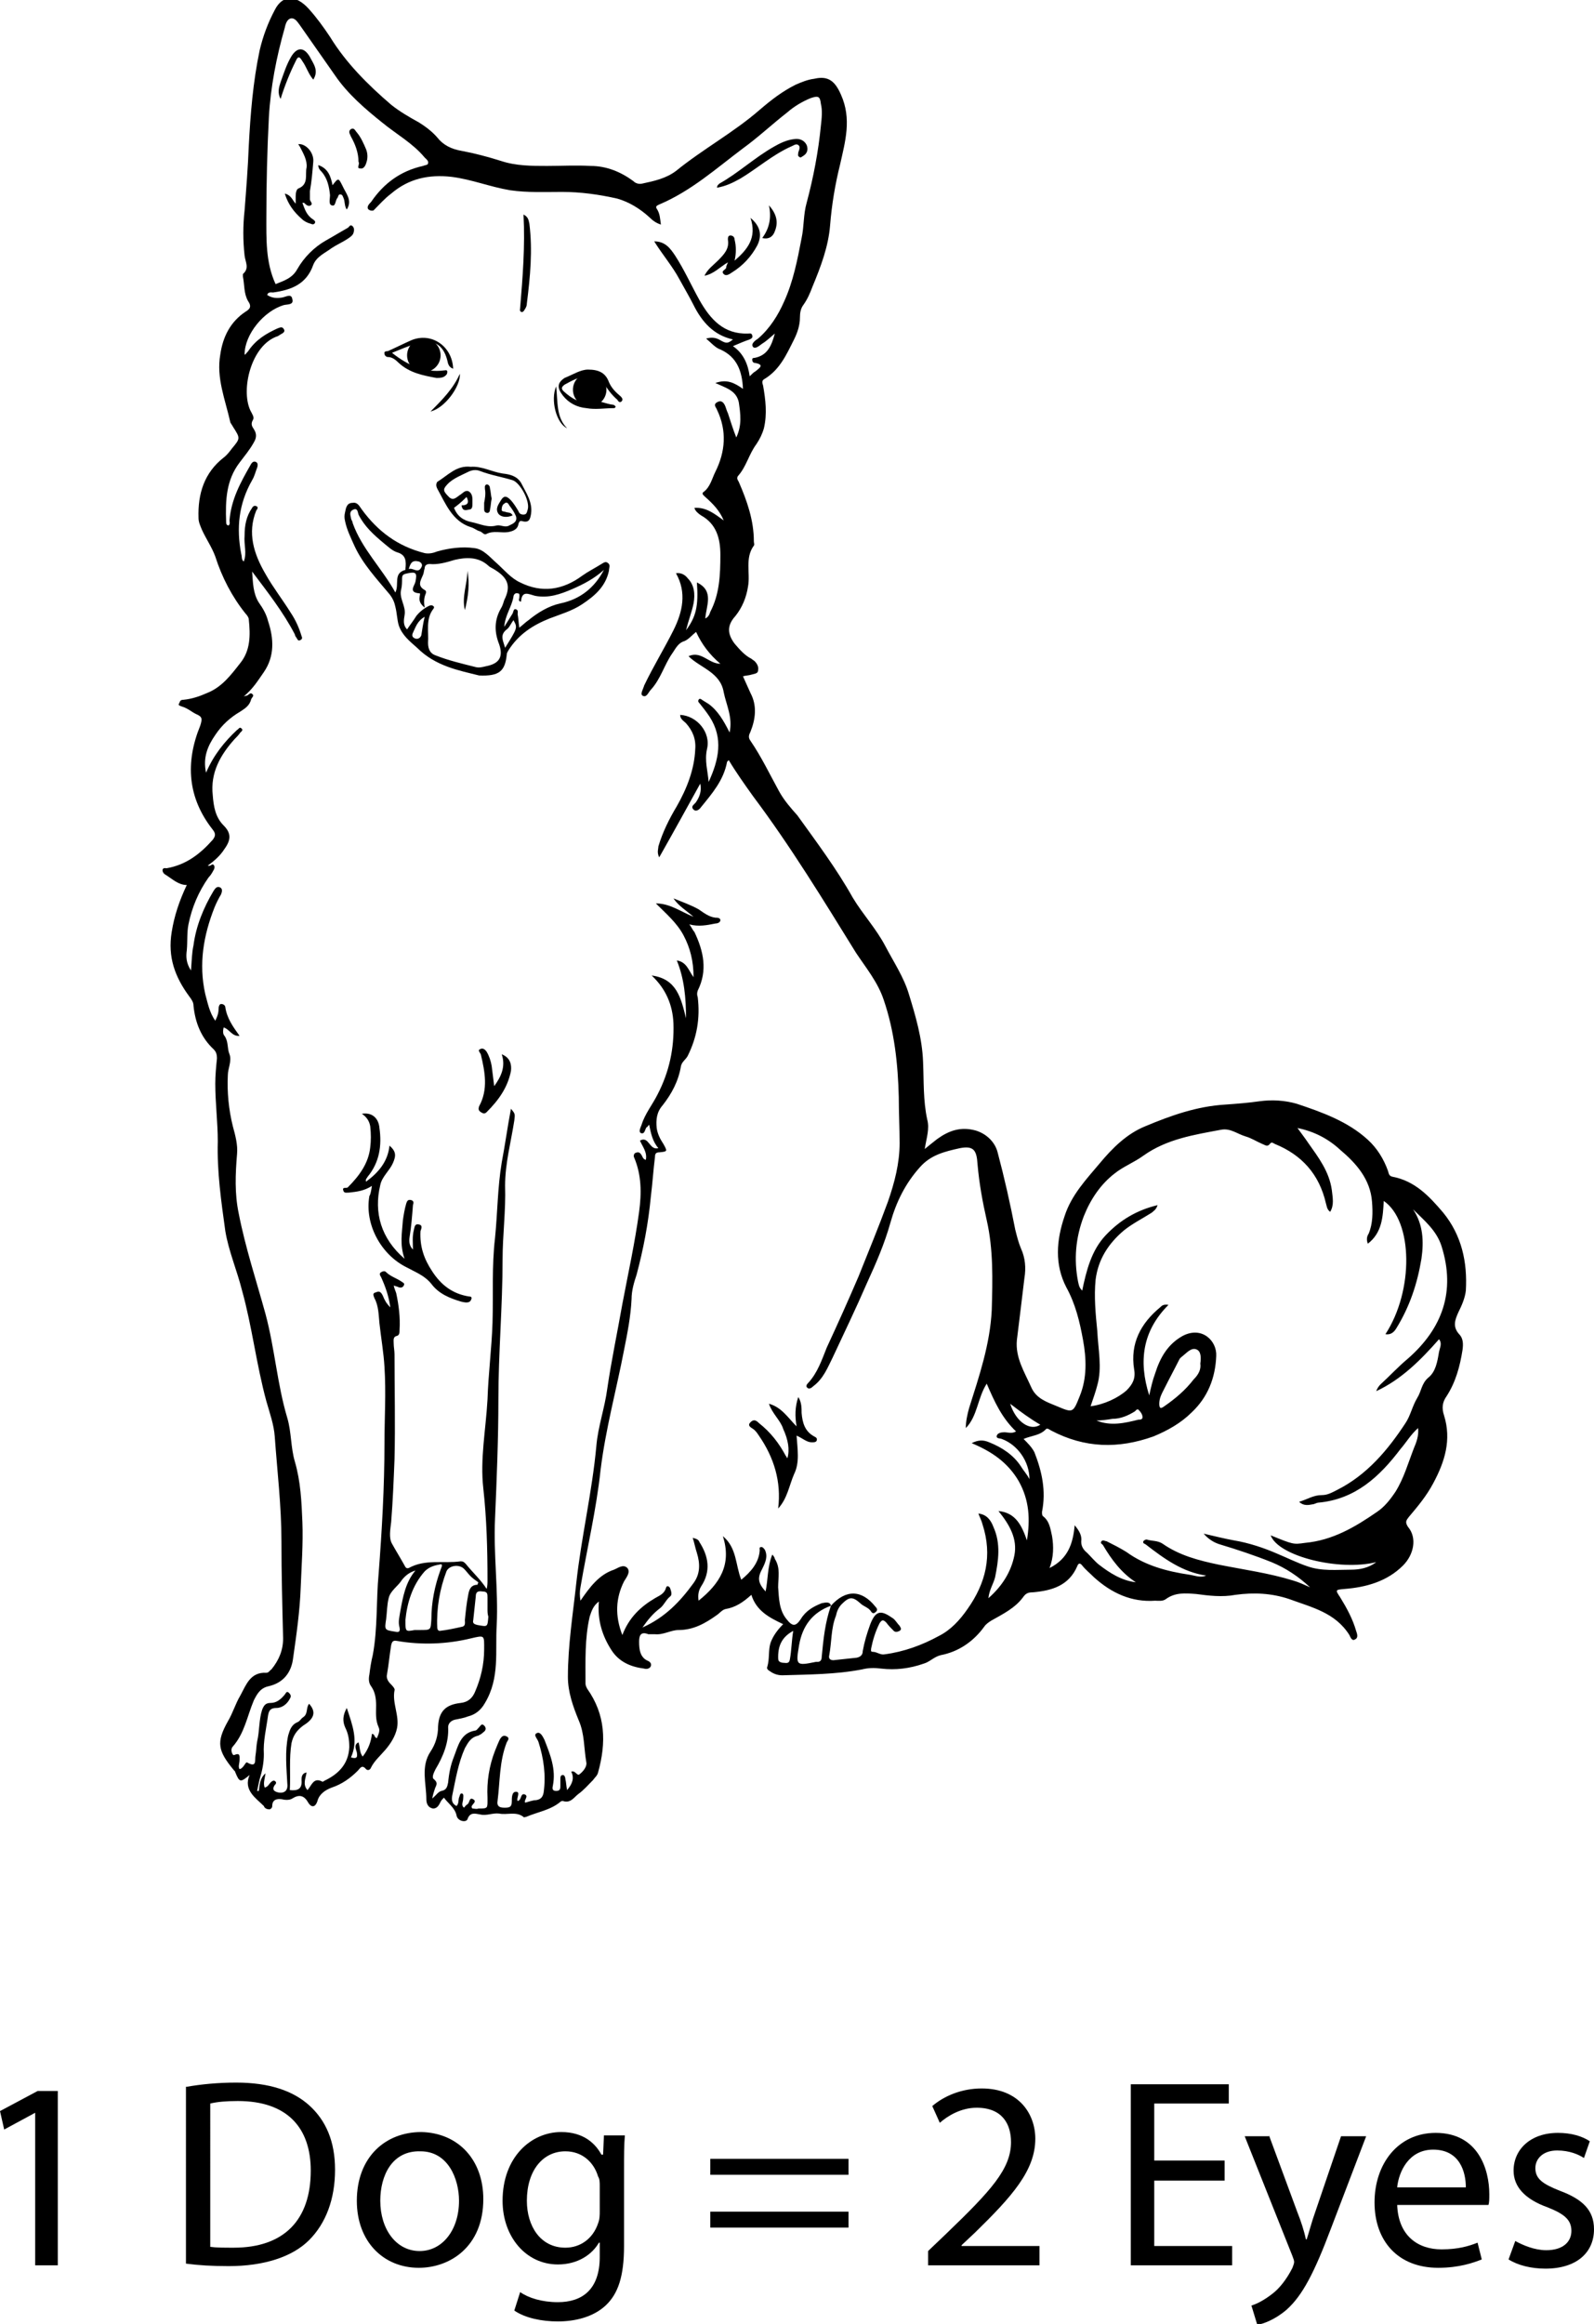 <?xml version="1.0" encoding="utf-8"?>
<!-- Generator: Adobe Illustrator 19.1.0, SVG Export Plug-In . SVG Version: 6.00 Build 0)  -->
<svg version="1.1" xmlns="http://www.w3.org/2000/svg" xmlns:xlink="http://www.w3.org/1999/xlink" x="0px" y="0px"
	 viewBox="0 0 190.3 277.3" style="enable-background:new 0 0 190.3 277.3;" xml:space="preserve">
<style type="text/css">
	.st0{fill-rule:evenodd;clip-rule:evenodd;fill:none;}
	.st1{fill-rule:evenodd;clip-rule:evenodd;}
</style>
<g id="Layer_1">
	<g>
		<path d="M4.2,252.1L4.2,252.1l-3.7,2L0,251.9l4.5-2.4h2.4v20.8H4.2V252.1z"/>
		<path d="M22.3,249c1.7-0.3,3.7-0.5,5.9-0.5c4,0,6.8,1,8.7,2.7c2,1.8,3.1,4.3,3.1,7.7c0,3.5-1.1,6.4-3.1,8.4c-2,2-5.4,3.1-9.6,3.1
			c-2,0-3.6-0.1-5.1-0.3V249z M25.1,268.1c0.7,0.1,1.7,0.1,2.8,0.1c6,0,9.2-3.3,9.2-9.2c0-5.1-2.8-8.3-8.7-8.3
			c-1.4,0-2.5,0.1-3.3,0.3V268.1z"/>
		<path d="M57.7,262.4c0,5.7-4,8.2-7.7,8.2c-4.2,0-7.4-3.1-7.4-8c0-5.2,3.4-8.2,7.7-8.2C54.7,254.5,57.7,257.7,57.7,262.4z
			 M45.4,262.6c0,3.4,1.9,6,4.7,6c2.7,0,4.7-2.5,4.7-6c0-2.6-1.3-5.9-4.6-5.9C46.8,256.6,45.4,259.6,45.4,262.6z"/>
		<path d="M74.5,268c0,3.6-0.7,5.7-2.2,7.1c-1.5,1.4-3.7,1.9-5.7,1.9c-1.9,0-3.9-0.4-5.2-1.3l0.7-2.2c1,0.7,2.6,1.2,4.5,1.2
			c2.9,0,5-1.5,5-5.4v-1.7h-0.1c-0.8,1.4-2.5,2.6-4.9,2.6c-3.8,0-6.6-3.3-6.6-7.6c0-5.2,3.4-8.2,7-8.2c2.7,0,4.1,1.4,4.8,2.7H72
			l0.1-2.3h2.5c-0.1,1.1-0.1,2.4-0.1,4.2V268z M71.6,260.9c0-0.5,0-0.9-0.2-1.2c-0.5-1.7-1.9-3-3.9-3c-2.7,0-4.6,2.3-4.6,5.9
			c0,3,1.6,5.6,4.6,5.6c1.8,0,3.3-1.1,3.9-2.9c0.2-0.5,0.2-1,0.2-1.5V260.9z"/>
		<path d="M84.8,259.5v-1.9h16.5v1.9H84.8z M84.8,265.8v-1.9h16.5v1.9H84.8z"/>
		<path d="M110.8,270.3v-1.7l2.2-2.1c5.3-5.1,7.7-7.7,7.7-10.9c0-2.1-1-4.1-4.1-4.1c-1.9,0-3.5,1-4.4,1.8l-0.9-2
			c1.4-1.2,3.5-2.1,5.9-2.1c4.5,0,6.4,3.1,6.4,6c0,3.8-2.8,6.9-7.2,11.2l-1.6,1.5v0.1h9.3v2.3H110.8z"/>
		<path d="M146.2,260.2h-8.4v7.8h9.3v2.3H135v-21.6h11.7v2.3h-8.9v6.8h8.4V260.2z"/>
		<path d="M151.5,254.8l3.4,9.2c0.4,1,0.8,2.2,1,3.2h0.1c0.3-0.9,0.6-2.1,1-3.2l3.1-9.1h3l-4.2,11c-2,5.3-3.4,8-5.3,9.7
			c-1.4,1.2-2.8,1.7-3.5,1.8l-0.7-2.3c0.7-0.2,1.6-0.7,2.5-1.4c0.8-0.6,1.7-1.7,2.4-3.1c0.1-0.3,0.2-0.5,0.2-0.7
			c0-0.2-0.1-0.4-0.2-0.7l-5.7-14.3H151.5z"/>
		<path d="M166.8,263c0.1,3.8,2.5,5.4,5.3,5.4c2,0,3.3-0.4,4.3-0.8l0.5,2c-1,0.4-2.7,1-5.2,1c-4.8,0-7.6-3.2-7.6-7.8
			s2.8-8.3,7.3-8.3c5.1,0,6.4,4.4,6.4,7.3c0,0.6,0,1-0.1,1.3H166.8z M175,261c0-1.8-0.7-4.5-3.9-4.5c-2.9,0-4.1,2.6-4.3,4.5H175z"/>
		<path d="M180.9,267.4c0.9,0.5,2.3,1.1,3.7,1.1c2,0,3-1,3-2.3c0-1.3-0.8-2-2.8-2.8c-2.8-1-4.1-2.5-4.1-4.4c0-2.5,2-4.5,5.3-4.5
			c1.6,0,2.9,0.4,3.8,1l-0.7,2c-0.6-0.4-1.7-0.9-3.2-0.9c-1.7,0-2.6,1-2.6,2.1c0,1.3,0.9,1.9,2.9,2.7c2.7,1,4.1,2.3,4.1,4.6
			c0,2.8-2.1,4.7-5.8,4.7c-1.7,0-3.3-0.4-4.4-1.1L180.9,267.4z"/>
	</g>
	<g>
		<path class="st0" d="M29.8,211.8c-0.8,1.8,0.8,2.8,1.4,4.1c0.1,0.3,0.4,0.4,0.7,0.4c0.2,0,0.3-0.2,0.3-0.4c0-0.8,0.6-0.9,1.2-0.8
			c0.4,0.1,0.8,0,1.2-0.1c0.8-0.5,1.4-0.3,1.9,0.5c0.3,0.5,0.8,0.7,1.1-0.2c0.3-0.8,0.9-1.3,1.7-1.6c1.2-0.4,2.2-1.1,3.1-2
			c0.3-0.3,0.5-0.8,1-0.2c0.2,0.2,0.5,0,0.6-0.2c0.4-0.8,1.1-1.4,1.7-2.1c0.6-0.8,1.2-1.6,1.4-2.6c0.3-1.6-0.6-3-0.3-4.5
			c0-0.2-0.3-0.6-0.5-0.8c-0.3-0.3-0.5-0.7-0.4-1.1c0.1-1.2,0.3-2.4,0.5-3.5c0.1-0.4,0.2-0.5,0.7-0.5c3,0.5,5.9,0.3,8.8-0.3
			c1.7-0.4,1.7-0.4,1.6,1.3c0,1.8-0.5,3.4-1.1,5.1c-0.3,0.8-0.8,1.2-1.7,1.3c-1.8,0.2-2.6,1-2.7,2.8c-0.1,1.1-0.4,2.1-0.9,3
			c-1.2,1.8-0.5,3.8-0.5,5.7c0,0.5,0.3,1,0.8,1.1c0.5,0,0.7-0.4,0.9-0.8c0.1-0.2,0.2-0.3,0.4-0.5c0.5,0.7,1.3,1.2,1.5,2.1
			c0.1,0.6,1.2,0.9,1.3,0.5c0.3-0.9,0.8-0.7,1.5-0.6c0.8,0.2,1.6-0.3,2.3-0.1c1,0.2,2-0.3,2.9,0.4c0.1,0,0.2,0,0.3,0
			c1.3-0.6,2.9-0.8,4.1-1.8c0.1-0.1,0.2-0.1,0.3-0.1c0.9,0.3,1.3-0.4,1.8-0.8c0.6-0.5,1.2-1.2,1.8-1.7c0.3-0.3,0.5-0.5,0.6-0.9
			c1-3.5,0.8-6.9-1.3-10c-0.1-0.2-0.2-0.4-0.2-0.6c0.1-2.7-0.1-5.4,0.5-8c0.1-0.6,0.4-1.2,1.1-1.8c-0.1,2.2,0.4,4.1,1.5,5.8
			c0.9,1.4,2.3,2.1,3.9,2.2c0.3,0,0.6,0,0.8-0.3c0.1-0.3-0.1-0.5-0.3-0.6c-1-0.5-1.1-1.5-1.1-2.3c0-0.6,0.1-1.3,1.1-0.9
			c0.2,0.1,0.5,0,0.8,0c1,0.1,1.9-0.5,2.8-0.5c1.8,0,3.2-0.8,4.6-1.8c0.3-0.3,0.7-0.7,1-0.7c1.2-0.2,2.1-0.9,3.1-1.7
			c0.6,1.9,2.1,2.8,3.8,3.5c-0.7,0.6-1.2,1.3-1.5,2.2c-0.3,1-0.1,2-0.4,2.9c-0.1,0.2,0.2,0.4,0.3,0.5c0.5,0.3,1,0.5,1.5,0.5
			c3.2-0.1,6.4-0.1,9.5-0.7c0.7-0.1,1.5-0.1,2.3-0.1c1.8,0.1,3.5,0,5.1-0.6c0.7-0.2,1.2-0.8,2-1c2.2-0.5,3.9-1.6,5.2-3.4
			c0.2-0.3,0.5-0.5,0.8-0.7c1.4-0.8,2.9-1.6,3.9-2.9c0.3-0.4,0.7-0.5,1.1-0.5c2.3-0.2,4.3-0.8,5.3-3.1c0.1-0.3,0.4-0.5,0.6-0.1
			c0.4,0.6,0.9,1,1.4,1.4c2.1,1.9,4.4,3,7.3,2.8c0.5,0,1,0.1,1.3-0.2c1.1-0.8,2.3-0.8,3.6-0.6c1.6,0.2,3.2,0.4,4.7,0.1
			c2.2-0.3,4.3-0.2,6.4,0.5c2.7,0.9,5.5,1.6,7.2,4.3c0.1,0.2,0.3,0.8,0.7,0.5c0.4-0.2,0.2-0.7,0.1-1c-0.4-1.5-1.1-2.8-1.9-4
			c-0.6-1-0.6-0.9,0.5-1c2.6-0.2,5-0.9,7-2.8c1.3-1.3,1.7-3.3,0.6-4.6c-0.5-0.6-0.3-0.8,0.1-1.2c1.1-1.3,2.1-2.5,2.9-4
			c1.4-2.6,2.1-5.2,1.3-8.1c-0.3-0.9-0.2-1.6,0.3-2.3c1.1-1.6,1.6-3.5,1.9-5.5c0.1-0.7,0.1-1.4-0.4-1.9c-0.8-0.9-0.5-1.7-0.1-2.6
			c0.4-0.8,0.8-1.7,0.9-2.6c0.2-3.4-0.5-6.6-2.7-9.3c-1.6-2-3.4-3.8-6.1-4.3c-0.4-0.1-0.4-0.4-0.5-0.7c-0.5-1.4-1.3-2.7-2.4-3.7
			c-2.4-2.2-5.5-3.3-8.5-4.3c-1.4-0.5-3-0.6-4.4-0.3c-1.4,0.2-2.7,0.3-4.1,0.4c-3.4,0.2-6.5,1.4-9.6,2.6c-2.2,0.9-3.9,2.6-5.4,4.4
			c-1.6,2-3.4,3.8-4.2,6.3c-1,2.9-1.2,5.8,0.2,8.5c1,2,1.5,4.1,2,6.3c0.5,2.3,0.6,4.5-0.4,6.7c-0.8,1.9-0.8,1.9-2.7,1.2
			c-1.2-0.5-2.5-0.9-3.1-2.3c-0.8-1.8-2-3.5-1.7-5.6c0.3-2.5,0.6-5,0.9-7.4c0.1-1.2,0-2.4-0.4-3.5c-0.3-0.7-0.5-1.5-0.7-2.3
			c-0.6-3.1-1.3-6.2-2.1-9.2c-0.3-1.2-1.3-2.2-2.6-2.6c-1.7-0.5-3.2,0-4.6,1c-0.5,0.3-0.9,0.7-1.5,1.2c0.2-1.3,0.5-2.4,0.3-3.5
			c-0.5-2.3-0.4-4.6-0.5-6.9c-0.1-2.8-0.9-5.5-1.7-8.1c-0.6-2-1.8-3.8-2.8-5.7c-1.1-2.1-2.7-3.8-3.9-5.8c-2-3.4-4.3-6.6-6.6-9.8
			c-0.7-1-1.6-1.9-2.2-2.9c-1.1-2-2.1-4.1-3.4-6c-0.3-0.4-0.2-0.7,0-1.1c0.6-1.5,0.7-3.1,0-4.6c-0.3-0.6-0.6-1.3-0.9-2
			c0.4-0.1,0.7-0.1,1-0.2c0.3-0.1,0.8-0.1,0.8-0.5c0-0.4-0.1-0.8-0.4-1.1c-0.1-0.1-0.2-0.2-0.4-0.3c-0.8-0.4-1.5-1.1-2-1.8
			c-0.9-1.1-0.9-2.1,0.1-3.3c0.8-1,1.3-2.2,1.5-3.5c0.3-1.6-0.4-3.4,0.7-4.9c0.1-0.1,0-0.4,0-0.5c0.1-2.5-0.7-4.9-1.8-7.1
			c-0.1-0.3-0.3-0.5-0.1-0.7c1-1.1,1.4-2.6,2.2-3.8c0.4-0.6,0.8-1.2,0.9-1.9c0.4-1.7,0.2-3.4-0.1-5.1c-0.1-0.3-0.2-0.6,0.2-0.8
			c1.8-1.1,2.6-2.9,3.5-4.7c0.4-0.8,0.6-1.7,0.7-2.6c0-0.6,0.1-1,0.4-1.5c0.4-0.7,0.8-1.5,1.1-2.2c1-2.3,1.9-4.7,2.1-7.3
			c0.2-2.5,0.6-4.9,1.2-7.3c0.6-2.7,1.4-5.5,0.1-8.3C99.5,9.8,98.7,9,97,9.4c-0.7,0.2-1.5,0.4-2.2,0.7c-1.6,0.8-3,1.8-4.3,3
			c-3.1,2.7-6.8,4.7-10,7.3c-1.1,0.9-2.6,1.2-4,1.5c-0.4,0.1-0.7,0-1.1-0.3c-1.5-1.1-3.1-1.8-5.1-1.8c-1.7,0-3.5,0-5.2,0
			c-1.9,0-3.8,0-5.5-0.6c-1.5-0.5-3.1-1-4.7-1.2c-1.2-0.2-2.2-0.6-2.9-1.6c-0.6-0.8-1.3-1.3-2.2-1.8c-1.1-0.6-2.3-1.3-3.3-2.1
			c-2.8-2.3-5.3-4.9-7.3-8.1c-0.7-1.2-1.6-2.3-2.5-3.3c-1.5-1.8-3.1-1.7-4.1,0.1C32,2.9,31.3,4.5,31,6.2c-0.8,3.7-1.1,7.5-1.3,11.4
			c-0.1,2.6-0.3,5.1-0.5,7.7c-0.2,1.8-0.2,3.6,0,5.4c0.1,0.7,0.6,1.5-0.2,2.2c0,0,0,0.2,0,0.3c0.2,0.9,0.1,2,0.7,2.7
			c0.5,0.7,0.2,1-0.3,1.3c-1.8,1.2-2.7,3.1-3,5.1c-0.5,2.8,0.7,5.4,1.2,8.1c0,0.2,0.2,0.3,0.3,0.5c0.8,1.3,0.8,1.3-0.1,2.6
			c-0.3,0.4-0.6,0.8-1,1.1c-2.3,1.9-3.1,4.4-3,7.2c0,0.5,0.2,0.9,0.4,1.4c0.5,1.1,1.2,2.1,1.6,3.2c0.8,2.5,2,4.8,3.6,6.8
			c0.2,0.2,0.4,0.5,0.4,0.7c0.2,1.8,0.2,3.7-1,5.2c-1.1,1.4-2.2,2.9-4,3.6c-0.9,0.3-1.9,0.6-2.8,0.8c-0.3,0-0.4,0.3-0.5,0.4
			c-0.2,0.3,0.1,0.4,0.3,0.4c0.6,0.2,1.1,0.7,1.7,0.9c0.7,0.3,0.8,0.5,0.5,1.4c-1.7,4.4-1.5,8.6,1.5,12.4c0.4,0.5,0.3,0.8,0,1.2
			c-1.5,1.7-3.2,3-5.5,3.4c-0.2,0-0.5-0.1-0.5,0.2c-0.1,0.3,0.1,0.4,0.4,0.6c0.8,0.5,1.5,1.2,2.5,1.2c-0.8,1.9-1.4,3.6-1.8,5.6
			c-0.5,2.9,0.4,5.4,2.1,7.7c0.3,0.3,0.4,0.6,0.5,1.1c0.1,2,0.9,3.8,2.4,5.2c0.3,0.3,0.5,0.7,0.4,1.1c-0.1,1-0.2,2-0.2,3
			c0,2.3,0.4,4.6,0.3,6.9c-0.1,3.6,0.4,7.2,0.9,10.7c0.4,2.5,1.4,4.7,2,7.1c1.2,4.4,1.7,8.9,2.9,13.2c0.4,1.4,0.9,2.8,1,4.2
			c0.4,4.2,0.8,8.3,0.8,12.5c0,3.9,0.2,7.8,0.2,11.6c0,1.4-0.4,2.6-1.4,3.7c-0.2,0.2-0.3,0.5-0.6,0.4c-1.9-0.1-2.4,1.4-3.1,2.7
			c-0.6,1-0.9,2.1-1.5,3.1c-1.4,2.5-1.3,3.5,0.7,5.8c0.1,0.1,0.1,0.2,0.2,0.3C28.6,212.7,28.7,212.7,29.8,211.8z"/>
		<path class="st1" d="M29.8,211.8c-1.1,0.9-1.2,0.9-1.7-0.3c0-0.1-0.1-0.2-0.2-0.3c-1.9-2.3-2.1-3.3-0.7-5.8c0.6-1,0.9-2.1,1.5-3.1
			c0.7-1.3,1.2-2.8,3.1-2.7c0.3,0,0.4-0.3,0.6-0.4c0.9-1.1,1.4-2.3,1.4-3.7c-0.1-3.9-0.2-7.8-0.2-11.6c0-4.2-0.5-8.3-0.8-12.5
			c-0.1-1.4-0.6-2.8-1-4.2c-1.2-4.4-1.7-8.9-2.9-13.2c-0.6-2.4-1.6-4.7-2-7.1c-0.5-3.6-1-7.1-0.9-10.7c0-2.3-0.3-4.6-0.3-6.9
			c0-1,0.1-2,0.2-3c0-0.5-0.1-0.8-0.4-1.1c-1.5-1.4-2.2-3.2-2.4-5.2c0-0.4-0.2-0.7-0.5-1.1c-1.7-2.3-2.6-4.7-2.1-7.7
			c0.3-1.9,0.9-3.7,1.8-5.6c-1,0-1.7-0.7-2.5-1.2c-0.2-0.1-0.4-0.3-0.4-0.6c0.1-0.3,0.3-0.2,0.5-0.2c2.3-0.4,4-1.7,5.5-3.4
			c0.3-0.4,0.4-0.7,0-1.2c-3-3.8-3.3-8-1.5-12.4c0.3-0.9,0.2-1.1-0.5-1.4c-0.6-0.3-1-0.7-1.7-0.9c-0.2-0.1-0.5-0.1-0.3-0.4
			c0.1-0.2,0.1-0.4,0.5-0.4c1-0.1,1.9-0.4,2.8-0.8c1.8-0.7,2.9-2.2,4-3.6c1.2-1.5,1.2-3.3,1-5.2c0-0.2-0.2-0.5-0.4-0.7
			c-1.6-2-2.8-4.3-3.6-6.8c-0.4-1.1-1.1-2.1-1.6-3.2c-0.2-0.5-0.4-0.9-0.4-1.4c-0.1-2.9,0.7-5.4,3-7.2c0.4-0.3,0.7-0.7,1-1.1
			c1-1.2,1-1.2,0.1-2.6c-0.1-0.2-0.2-0.3-0.3-0.5c-0.6-2.7-1.7-5.3-1.2-8.1c0.3-2.1,1.2-3.9,3-5.1c0.5-0.3,0.8-0.6,0.3-1.3
			C29.1,35,29.2,34,29,33c0-0.1,0-0.2,0-0.3c0.8-0.7,0.3-1.4,0.2-2.2c-0.2-1.8-0.2-3.6,0-5.4c0.2-2.6,0.4-5.1,0.5-7.7
			c0.2-3.8,0.5-7.6,1.3-11.4c0.4-1.7,1-3.3,1.8-4.8c0.9-1.8,2.5-1.9,4.1-0.1c0.9,1,1.7,2.1,2.5,3.3c1.9,3.1,4.5,5.7,7.3,8.1
			c1,0.8,2.2,1.5,3.3,2.1c0.8,0.5,1.6,1.1,2.2,1.8c0.7,0.9,1.7,1.4,2.9,1.6c1.6,0.3,3.1,0.7,4.7,1.2c1.8,0.6,3.7,0.6,5.5,0.6
			c1.7,0,3.5-0.1,5.2,0c1.9,0,3.6,0.7,5.1,1.8c0.3,0.3,0.7,0.4,1.1,0.3c1.4-0.3,2.8-0.6,4-1.5c3.2-2.6,6.9-4.6,10-7.3
			c1.4-1.2,2.7-2.2,4.3-3c0.7-0.3,1.4-0.6,2.2-0.7c1.7-0.4,2.5,0.3,3.2,1.9c1.3,2.9,0.5,5.6-0.1,8.3c-0.6,2.4-1,4.8-1.2,7.3
			c-0.2,2.5-1.1,4.9-2.1,7.3c-0.3,0.8-0.6,1.5-1.1,2.2c-0.3,0.4-0.4,0.9-0.4,1.5c0,0.9-0.3,1.8-0.7,2.6c-0.9,1.8-1.7,3.6-3.5,4.7
			c-0.4,0.2-0.3,0.5-0.2,0.8c0.3,1.7,0.5,3.4,0.1,5.1c-0.2,0.7-0.5,1.3-0.9,1.9c-0.9,1.2-1.2,2.7-2.2,3.8c-0.2,0.3,0,0.5,0.1,0.7
			c1,2.3,1.8,4.6,1.8,7.1c0,0.2,0.1,0.4,0,0.5c-1.1,1.5-0.4,3.3-0.7,4.9c-0.2,1.3-0.7,2.5-1.5,3.5c-1,1.1-1,2.1-0.1,3.3
			c0.6,0.7,1.2,1.4,2,1.8c0.1,0.1,0.3,0.2,0.4,0.3c0.3,0.3,0.5,0.7,0.4,1.1c0,0.4-0.5,0.4-0.8,0.5c-0.3,0.1-0.7,0.1-1,0.2
			c0.3,0.7,0.6,1.3,0.9,2c0.8,1.5,0.6,3.1,0,4.6c-0.2,0.4-0.3,0.7,0,1.1c1.3,1.9,2.3,4,3.4,6c0.6,1.1,1.4,2,2.2,2.9
			c2.3,3.2,4.7,6.4,6.6,9.8c1.2,2,2.8,3.7,3.9,5.8c1,1.9,2.2,3.7,2.8,5.7c0.8,2.6,1.6,5.3,1.7,8.1c0.1,2.3,0,4.6,0.5,6.9
			c0.3,1.1-0.1,2.2-0.3,3.5c0.6-0.5,1-0.8,1.5-1.2c1.4-1,2.8-1.5,4.6-1c1.3,0.4,2.3,1.4,2.6,2.6c0.8,3,1.5,6.1,2.1,9.2
			c0.2,0.8,0.4,1.6,0.7,2.3c0.5,1.1,0.6,2.3,0.4,3.5c-0.3,2.5-0.6,5-0.9,7.4c-0.2,2.1,0.9,3.8,1.7,5.6c0.6,1.4,1.9,1.8,3.1,2.3
			c1.9,0.8,1.9,0.8,2.7-1.2c0.9-2.2,0.8-4.5,0.4-6.7c-0.4-2.2-0.9-4.3-2-6.3c-1.4-2.7-1.2-5.6-0.2-8.5c0.8-2.5,2.6-4.4,4.2-6.3
			c1.5-1.8,3.2-3.5,5.4-4.4c3.1-1.3,6.2-2.4,9.6-2.6c1.4-0.1,2.7-0.2,4.1-0.4c1.5-0.2,3-0.1,4.4,0.3c3,1,6.1,2.1,8.5,4.3
			c1.1,1,1.9,2.3,2.4,3.7c0.1,0.3,0.1,0.6,0.5,0.7c2.7,0.5,4.4,2.3,6.1,4.3c2.2,2.7,2.9,5.9,2.7,9.3c-0.1,0.9-0.5,1.8-0.9,2.6
			c-0.4,0.9-0.7,1.7,0.1,2.6c0.5,0.5,0.5,1.2,0.4,1.9c-0.3,1.9-0.8,3.8-1.9,5.5c-0.5,0.7-0.6,1.4-0.3,2.3c0.9,2.9,0.1,5.5-1.3,8.1
			c-0.8,1.5-1.8,2.7-2.9,4c-0.3,0.4-0.5,0.6-0.1,1.2c1.1,1.3,0.7,3.3-0.6,4.6c-1.9,1.9-4.4,2.6-7,2.8c-1.1,0.1-1.1,0.1-0.5,1
			c0.8,1.3,1.5,2.6,1.9,4c0.1,0.3,0.3,0.8-0.1,1c-0.4,0.3-0.6-0.3-0.7-0.5c-1.7-2.7-4.5-3.3-7.2-4.3c-2.1-0.7-4.2-0.8-6.4-0.5
			c-1.6,0.3-3.2,0.1-4.7-0.1c-1.3-0.1-2.5-0.2-3.6,0.6c-0.4,0.3-0.9,0.2-1.3,0.2c-2.8,0.2-5.2-0.9-7.3-2.8c-0.5-0.5-1-0.9-1.4-1.4
			c-0.3-0.4-0.5-0.2-0.6,0.1c-1,2.3-3,2.9-5.3,3.1c-0.5,0-0.8,0.1-1.1,0.5c-1,1.4-2.5,2.1-3.9,2.9c-0.3,0.2-0.6,0.4-0.8,0.7
			c-1.3,1.8-3.1,3-5.2,3.4c-0.8,0.2-1.3,0.8-2,1c-1.7,0.6-3.4,0.8-5.1,0.6c-0.8-0.1-1.5-0.1-2.3,0.1c-3.1,0.6-6.3,0.6-9.5,0.7
			c-0.6,0-1.1-0.2-1.5-0.5c-0.2-0.1-0.4-0.3-0.3-0.5c0.3-1,0.1-2,0.4-2.9c0.3-0.8,0.8-1.5,1.5-2.2c-1.7-0.8-3.2-1.6-3.8-3.5
			c-1,0.9-1.9,1.5-3.1,1.7c-0.4,0.1-0.7,0.5-1,0.7c-1.4,1-2.8,1.8-4.6,1.8c-0.9,0-1.8,0.6-2.8,0.5c-0.3,0-0.6,0-0.8,0
			c-1-0.4-1.1,0.3-1.1,0.9c0,0.9,0.1,1.9,1.1,2.3c0.2,0.1,0.4,0.3,0.3,0.6c-0.1,0.3-0.5,0.4-0.8,0.3c-1.6-0.2-3-0.8-3.9-2.2
			c-1.1-1.7-1.7-3.6-1.5-5.8c-0.7,0.5-0.9,1.2-1.1,1.8c-0.6,2.6-0.5,5.3-0.5,8c0,0.2,0.1,0.4,0.2,0.6c2.2,3.1,2.3,6.4,1.3,10
			c-0.1,0.4-0.4,0.6-0.6,0.9c-0.6,0.6-1.1,1.2-1.8,1.7c-0.5,0.4-0.9,1.1-1.8,0.8c-0.1,0-0.2,0-0.3,0.1c-1.2,1-2.7,1.2-4.1,1.8
			c-0.1,0-0.3,0.1-0.3,0c-0.9-0.7-2-0.2-2.9-0.4c-0.8-0.1-1.5,0.3-2.3,0.1c-0.6-0.1-1.2-0.3-1.5,0.6c-0.2,0.4-1.2,0.2-1.3-0.5
			c-0.2-0.9-1-1.4-1.5-2.1c-0.2,0.2-0.3,0.3-0.4,0.5c-0.2,0.4-0.4,0.8-0.9,0.8c-0.6-0.1-0.8-0.6-0.8-1.1c0-1.9-0.7-3.9,0.5-5.7
			c0.6-0.9,0.9-1.9,0.9-3c0.1-1.8,0.9-2.6,2.7-2.8c0.9-0.1,1.4-0.6,1.7-1.3c0.7-1.6,1.1-3.3,1.1-5.1c0-1.7,0.1-1.7-1.6-1.3
			c-2.9,0.7-5.9,0.8-8.8,0.3c-0.5-0.1-0.6,0.1-0.7,0.5c-0.2,1.2-0.3,2.4-0.5,3.5c-0.1,0.4,0.1,0.8,0.4,1.1c0.2,0.2,0.6,0.6,0.5,0.8
			c-0.3,1.5,0.6,3,0.3,4.5c-0.2,1-0.8,1.9-1.4,2.6c-0.6,0.7-1.3,1.3-1.7,2.1c-0.1,0.3-0.4,0.4-0.6,0.2c-0.5-0.6-0.7-0.1-1,0.2
			c-0.9,0.9-1.9,1.6-3.1,2c-0.8,0.3-1.5,0.8-1.7,1.6c-0.3,0.9-0.8,0.7-1.1,0.2c-0.5-0.9-1.1-1-1.9-0.5c-0.3,0.2-0.8,0.2-1.2,0.1
			c-0.6-0.1-1.2,0-1.2,0.8c0,0.2-0.1,0.3-0.3,0.4c-0.3,0-0.6-0.1-0.7-0.4C30.6,214.6,29,213.6,29.8,211.8z M99.2,191.6
			c1.8-2,3.7-1.9,5.3,0.1c0.2,0.2,0.3,0.4,0.1,0.6c-0.2,0.2-0.4,0.3-0.6,0c-0.3-0.5-0.9-0.6-1.3-1c-0.9-0.8-1.3-0.8-2.2,0.1
			c-0.4,0.4-0.6,0.9-0.7,1.4c-0.6,1.5-0.5,3.1-0.8,4.7c-0.1,0.4,0.1,0.6,0.5,0.6c0.9-0.1,1.9-0.2,2.8-0.3c0.4-0.1,0.7-0.3,0.7-0.8
			c0.2-1.1,0.5-2.1,0.9-3.2c0.7-1.8,1.4-1.6,2.7-0.7c0.3,0.2,0.5,0.6,0.8,0.9c0.1,0.2,0.3,0.4,0,0.6c-0.2,0.1-0.5,0.2-0.7,0
			c-0.3-0.3-0.6-0.6-0.9-1c-0.3-0.3-0.5-0.4-0.8,0.1c-0.5,1-0.8,2-1,3c0,0.2-0.1,0.4,0.2,0.4c0.5,0,0.9,0.4,1.4,0.3
			c2.3-0.3,4.5-1.1,6.5-2.2c1.4-0.7,2.5-1.9,3.4-3.2c2.2-3.1,3-6.4,1.8-10.1c-0.1-0.4-0.3-0.8-0.5-1.3c1,0.1,1.5,0.8,1.8,1.6
			c0.9,2,0.6,4,0.2,6c-0.2,0.8-0.7,1.5-0.8,2.5c1.6-1.4,2.7-3.1,3.1-5.1c0.4-2-0.6-3.7-1.9-5.3c2.1,0.2,2.8,1.8,3.4,3.5
			c0.4-2.5,0.3-4.8-1-7.1c-1.3-2.2-3.2-3.5-5.6-4.5c0.8-0.4,1.4-0.4,2.1-0.1c1.5,0.6,2.9,1.5,3.8,2.9c0.3,0.5,0.7,0.9,1,1.5
			c0-2.1-1.4-4.1-3.3-4.8c-0.2-0.1-0.7,0-0.6-0.4c0.1-0.3,0.5-0.4,0.9-0.4c0.4,0,0.9,0.2,1.4-0.1c-1.7-1.6-2.6-3.6-3.5-5.7
			c-1.1,1.7-1.1,3.9-2.5,5.3c0-0.8,0.2-1.7,0.4-2.4c1.2-3.8,2.5-7.6,2.7-11.7c0.1-3.6,0.2-7.2-0.6-10.7c-0.5-2.2-0.9-4.4-1.1-6.7
			c-0.1-1.7-0.5-2.2-2.1-1.9c-1.8,0.4-3.5,0.8-4.8,2.3c-1.7,1.9-2.8,4.1-3.5,6.6c-0.7,2.5-1.7,4.8-2.8,7.2c-1.3,3-2.7,5.9-4.1,8.9
			c-0.6,1.2-1.1,2.5-2.3,3.4c-0.2,0.2-0.5,0.4-0.7,0.2c-0.3-0.2,0-0.5,0.1-0.6c1.1-1.2,1.6-2.7,2.2-4.2c1.3-2.8,2.6-5.7,3.8-8.5
			c1.2-3,2.4-5.9,3.5-8.9c0.8-2.3,1.4-4.6,1.4-7c0-1.8-0.1-3.7-0.1-5.5c-0.1-3.9-0.5-7.8-1.8-11.6c-0.7-2.1-2.1-3.8-3.3-5.6
			c-3.9-6.3-7.8-12.7-12.3-18.7c-1-1.4-2-2.8-2.9-4.3c-0.1,0.1-0.2,0.2-0.2,0.2c-0.4,2.2-1.8,3.8-3.1,5.4c-0.2,0.3-0.6,0.6-0.9,0.3
			c-0.4-0.4,0.1-0.6,0.3-0.9c0.4-0.6,0.7-1.3,0.5-2.2c-1.6,2.9-3.2,5.8-4.9,8.8c-0.3-0.6-0.1-1-0.1-1.3c0.5-1.7,1.3-3.3,2.2-4.8
			c1.2-2.1,2.1-4.4,2.2-6.8c0.1-1.2-0.3-2.2-1.1-3.1c-0.3-0.3-0.7-0.5-0.7-1c2,0.1,3.7,2.1,3.2,4.1c-0.3,1.4,0.1,2.6,0.2,3.9
			c1.2-2.6,1.8-5.2,0.1-7.8c-0.4-0.6-0.8-1.1-1.2-1.6c-0.1-0.1-0.2-0.2-0.1-0.4c0.1-0.2,0.3-0.1,0.4,0c0.3,0.2,0.5,0.3,0.8,0.5
			c1.1,0.8,1.8,2,2.5,3.4c0.4-1.8-0.4-3.3-0.7-4.8c-0.4-2.4-2.8-2.9-4.2-4.3c1.5-0.7,2.4,0.9,3.8,0.9c-1.3-1.1-2.2-2.3-2.9-3.8
			c-0.5,0.4-0.9,0.9-1.4,1.1c-0.7,0.2-1,0.8-1.4,1.4c-1,1.4-1.4,3.1-2.6,4.4c-0.3,0.3-0.5,1-1,0.7c-0.3-0.2,0.1-0.8,0.2-1.2
			c1.1-2.3,2.4-4.4,3.5-6.6c1.1-2.2,1.6-4.5,0.3-6.8c0.6-0.1,1.1,0.2,1.4,0.6c0.8,0.8,0.9,1.9,0.7,3c-0.2,1-0.6,2-0.9,3.2
			c1.2-1.6,1.5-2.9,1.3-5.7c2.1,1,1.1,2.8,1,4.3c0.4-0.2,0.5-0.5,0.6-0.8c1.1-2.1,1.2-4.4,1.2-6.8c0-2-0.5-3.7-2.3-4.7
			c-0.3-0.2-0.7-0.5-0.8-0.9c1.4-0.1,2.4,0.7,3.5,1.5c-0.5-1.2-1.3-2-2.2-2.8c-0.2-0.2-0.5-0.4-0.2-0.6c0.8-0.6,1-1.6,1.4-2.4
			c1.2-2.4,1.4-4.9,0.2-7.4c-0.1-0.3-0.5-0.6,0-0.9c0.5-0.3,0.8,0,1,0.5c0.1,0.3,0.2,0.6,0.3,0.8c0.3,0.9,0.6,1.9,1,2.9
			c0.7-1.5,0.5-2.8,0.3-4.2c-0.3-1.4-1.5-1.7-2.8-2.3c1.4-0.5,2.3,0,3.3,0.7c-0.1-2.1-0.7-3.8-2.7-4.7c-0.6-0.2-1.1-0.8-1.7-1.3
			c0.7-0.2,1.2-0.1,1.7,0.2c0.7,0.4,0.9,0.4,1.5-0.1c-2.3-0.5-3.7-2.1-4.7-4.1c-0.5-1-1.1-2-1.7-3.1c-0.8-1.5-2-2.9-3-4.5
			c1.3,0,1.9,0.8,2.5,1.7c1.1,1.7,1.9,3.5,2.9,5.3c1.3,2.3,2.9,4.1,5.8,4c0.2,0,0.4-0.1,0.5,0.2c0.1,0.3-0.1,0.4-0.3,0.5
			c-0.6,0.2-1.3,0.5-2,0.8c1.3,0.9,1.8,2.2,2,3.6c0.3-0.3,0.5-0.5,0.7-0.6c0.5-0.4,1.1-0.8-0.1-1c-0.2,0-0.3-0.2-0.3-0.4
			c0-0.2,0.2-0.2,0.3-0.2c1.5-0.3,2-1.4,2.4-2.9c-0.6,0.5-1,0.9-1.5,1.2c-0.3,0.2-0.8,0.7-1.1,0.4c-0.3-0.4,0.3-0.8,0.6-1
			c1.4-1.2,2.4-2.8,3.1-4.4c1.1-2.4,1.6-5,2.1-7.6c0.3-1.4,0.2-2.8,0.6-4.2c0.8-3,1.4-6.1,1.7-9.2c0.1-0.9,0.2-1.8,0-2.6
			c-0.1-0.9-0.3-1-1.2-0.7c-1,0.4-2,1-2.8,1.7c-1.8,1.4-3.5,3-5.3,4.3c-3.2,2.4-6.2,5.1-10,6.7c-0.2,0.1-0.5,0.2-0.3,0.5
			c0.4,0.6,0.4,1.2,0.5,1.9c-0.6-0.2-1-0.5-1.4-0.9c-1.1-1-2.4-1.8-3.8-2.2c-2.2-0.5-4.4-0.8-6.6-0.8c-2.1,0-4.1,0.1-6.2-0.2
			c-2.4-0.4-4.6-1.3-7-1.6c-2.7-0.3-5.1,0.2-7.2,2c-0.8,0.6-1.4,1.3-2.1,2C44.8,25,44.4,25.3,44,25c-0.3-0.3,0.1-0.7,0.3-0.9
			c1.5-2.2,3.5-3.7,6.2-4.3c0.2-0.1,0.6-0.1,0.6-0.3c0.1-0.3-0.2-0.5-0.4-0.7c-1.4-1.7-3.4-2.8-5.1-4.2C43.6,13,41.5,11.2,40,9
			c-1.4-2-2.8-4-4.2-6c-0.3-0.4-0.6-0.9-1.1-0.8c-0.4,0.1-0.6,0.6-0.7,1.1c-1,3.5-1.7,7.1-1.9,10.7c-0.2,3.9-0.3,7.9-0.3,11.8
			c0,2.7-0.1,5.5,1.1,8.1c1-0.4,2-0.7,2.6-1.8c0.8-1.4,2-2.6,3.4-3.4c0.9-0.5,1.7-1,2.6-1.5c0.2-0.1,0.3-0.5,0.6-0.2
			c0.2,0.2,0.2,0.5,0.1,0.8c-0.1,0.3-0.4,0.5-0.7,0.7c-0.6,0.4-1.3,0.7-1.9,1.1c-0.8,0.6-1.8,1-2.2,2c-0.8,2.3-2.6,3-4.8,3.3
			c-0.2,0-0.6-0.1-0.7,0.3c0.6,0.4,1.2,0.4,1.8,0.3c0.5-0.1,1.1-0.5,1.2,0.2c0.2,0.7-0.6,0.6-1,0.7c-2.4,0.7-4.7,3.5-4.7,5.9
			c0,0,0.1,0,0.1,0c0.1-0.2,0.3-0.3,0.4-0.5c0.9-1.3,2.1-2,3.4-2.6c0.3-0.1,0.6-0.3,0.8,0.1c0.2,0.3-0.2,0.5-0.4,0.6
			c-0.1,0.1-0.2,0.1-0.3,0.2c-3.2,1-4.5,6.4-3.3,8.9c0.2,0.4,0.5,0.8,0.3,1.1c-0.3,0.5-0.1,0.8,0.1,1.1c0.4,0.6,0.3,1.1,0,1.6
			c-0.5,0.9-1.1,1.6-1.7,2.4c-1.6,2.1-1.7,4.5-1.6,7.1c0,0.1,0,0.4,0.3,0.4c0.2-0.2,0.1-0.4,0.1-0.6c0.2-2.5,1.3-4.5,2.5-6.6
			c0.1-0.2,0.3-0.5,0.6-0.4c0.3,0.1,0.3,0.4,0.2,0.7c-0.2,0.5-0.3,1-0.6,1.5c-1.6,2.8-1.9,5.7-1.3,8.8c0.1,0.3,0,0.7,0.3,0.9
			c0.4-1,0-2,0.1-3.1c0-1.2,0.2-2.3,0.9-3.3c0.1-0.2,0.3-0.3,0.5-0.2c0.3,0.1,0.1,0.4,0,0.5c-1.1,2.7-0.3,5.2,1.1,7.6
			c0.9,1.6,2,3,3,4.6c0.6,0.9,1,1.8,1.3,2.8c0.1,0.2,0.1,0.4-0.2,0.5c-0.2,0.1-0.3-0.1-0.4-0.3c-0.1-0.1-0.2-0.3-0.2-0.4
			c-1.4-2.7-3.3-5.1-5.1-7.5c0.1,1.3,0.1,2.6,0.8,3.7c0.5,0.7,0.9,1.4,1.1,2.2c0.7,2.1,0.8,4.2-0.5,6.1c-0.7,1-1.3,2-2.4,2.9
			c0.3-0.1,0.4-0.1,0.4-0.1c0.2-0.1,0.4-0.4,0.6-0.2c0.3,0.2,0,0.4-0.1,0.6c-0.2,0.8-0.7,1.1-1.3,1.5c-1.2,0.7-2.2,1.6-3,2.8
			c-0.9,1.3-1.5,2.7-1.1,4.5c0.9-2.1,2.2-3.7,3.7-5.1c0.2-0.1,0.3-0.4,0.5-0.2c0.3,0.2,0,0.4-0.1,0.5c-0.2,0.3-0.5,0.6-0.7,0.8
			c-1.7,1.9-2.9,4-2.6,6.7c0.1,1.3,0.3,2.6,1.3,3.6c0.9,0.9,0.9,1.7,0.1,2.8c-0.5,0.8-1.2,1.4-2,2c0.4,0.1,0.5-0.3,0.7-0.1
			c0.2,0.2,0.1,0.5-0.1,0.8c-0.1,0.2-0.3,0.5-0.5,0.7c-1.2,1.7-2,3.6-2.4,5.6c-0.2,1-0.1,2-0.2,3.1c-0.1,0.7-0.1,1.5,0.5,2.4
			c0.1-1.2,0.1-2.1,0.3-3c0.3-2.3,1.2-4.5,2.4-6.5c0.2-0.3,0.4-0.6,0.8-0.4c0.3,0.2,0.2,0.5,0.1,0.8c-0.3,0.5-0.6,1.1-0.8,1.6
			c-1.3,3.3-1.9,6.7-1.1,10.3c0.3,1.1,0.5,2.2,1.2,3.2c0.3-0.6,0.4-1,0.4-1.5c0-0.2,0.1-0.5,0.3-0.5c0.3,0,0.5,0.2,0.5,0.4
			c0.2,1.3,0.9,2.3,1.7,3.4c-0.9,0.1-1.2-0.8-1.9-1c-0.1,0.4-0.1,0.8,0.1,1c0.5,0.7,0.3,1.5,0.6,2.2c0.3,0.8-0.2,1.7-0.2,2.5
			c-0.1,2,0.1,4.1,0.6,6.1c0.3,1.1,0.6,2.2,0.5,3.3c-0.2,2.4-0.3,4.7,0.2,7.1c0.8,4.1,2.1,8,3.2,12c1.1,4.1,1.4,8.4,2.6,12.4
			c0.5,1.7,0.4,3.5,0.9,5.2c0.7,2.4,0.8,4.8,0.9,7.2c0.1,2.6-0.1,5.2-0.2,7.8c-0.1,2.8-0.5,5.6-0.9,8.4c-0.2,1.8-1.2,3-2.9,3.4
			c-1,0.2-1.4,0.9-1.8,1.7c-0.8,1.9-1.1,3.9-2.5,5.5c-0.2,0.2-0.2,0.5-0.1,0.8c0.1,0.1,0.1,0.3,0.3,0.2c0.7-0.3,0.6,0.2,0.6,0.6
			c0,0.4-0.2,0.8,0,1.1c0.5-0.1,0.7-0.9,0.9-0.8c1.2,0.7,0.9-0.3,1-0.8c0.1-0.6,0.1-1.2,0.2-1.7c0.3-1.3,0.2-2.6,0.6-3.8
			c0.2-0.5,0.4-0.8,1-0.8c0.7,0,1.2-0.4,1.7-1c0.1-0.1,0.2-0.5,0.5-0.2c0.2,0.2,0.3,0.4,0.1,0.7c-0.3,0.6-0.9,1.1-1.6,1.1
			c-0.7,0-0.9,0.3-1,0.9c-0.2,1.5-0.6,3.1-0.5,4.6c0,1.1-0.2,2-0.5,3c-0.1,0.4-0.2,0.9-0.3,1.4c0.1,0,0.2,0,0.2,0
			c0.1-0.7,0.1-1.5,0.8-2.1c-0.1,0.7-0.3,1.2-0.1,1.7c0.4-0.1,0.5-0.4,0.7-0.6c0.1-0.1,0.3-0.3,0.5-0.2c0.3,0.2,0.1,0.4,0,0.5
			c-0.4,0.6,0,0.8,0.5,0.9c0.8,0.1,1.1-0.4,1-1.1c-0.1-1.9-0.3-3.8,0.1-5.7c0.2-0.7,0.4-1.3,1.1-1.6c0.3-0.1,0.4-0.4,0.7-0.6
			c0.6-0.4,0.3-1.1,0.7-1.6c0.9,1,0.6,1.8-0.7,2.6c-0.8,0.6-1.2,1.2-1.4,2.1c-0.3,1.8-0.1,3.7-0.2,5.6c0.9,0.1,1.5-0.1,1.4-1.2
			c0-0.3,0-0.8,0.6-0.9c-0.1,0.7-0.5,1.4,0.1,2.1c0.5-0.5,0.7-1.6,1.8-1c0,0,0.1,0,0.2-0.1c1.7-0.8,2.9-2,3-4c0-0.9-0.1-1.6-0.5-2.4
			c-0.3-0.7-0.3-1.4,0.2-2.3c0.7,2.1,1.4,3.9,0.5,5.9c0.7,0.2,0.8,0,0.7-0.6c-0.1-0.4-0.4-0.9,0.2-1.2c0.2,0.6,0.1,1.2,0.5,1.7
			c0.7-0.9,1-1.8,1.1-2.7c0.4,0,0.2,0.4,0.6,0.5c0.2-0.5,0.4-0.9,0.2-1.3c-0.4-0.9-0.3-1.7-0.3-2.6c0-0.8-0.1-1.6-0.6-2.3
			c-0.3-0.4-0.3-0.9-0.2-1.4c0.1-0.8,0.2-1.5,0.4-2.3c0.6-3.2,0.4-6.5,0.7-9.7c0.4-5.2,0.7-10.4,0.7-15.6c0-3,0.2-6,0-9.1
			c-0.1-1.7-0.4-3.4-0.6-5.2c-0.1-1-0.1-2.1-0.6-3c-0.1-0.3-0.3-0.6,0.2-0.7c0.4-0.2,0.6,0,0.8,0.4c0.2,0.5,0.4,0.9,0.9,1.4
			c-0.2-1.4-0.6-2.5-1.1-3.6c-0.1-0.2-0.3-0.4,0-0.6c0.2-0.1,0.4-0.2,0.6,0c0.5,0.5,1.2,0.7,1.8,1.1c0.1,0.1,0.5,0.2,0.3,0.5
			c-0.1,0.2-0.3,0.3-0.6,0.2c-0.2-0.1-0.3-0.1-0.6-0.2c0.1,0.4,0.2,0.6,0.3,0.9c0.3,1.4,0.5,2.9,0.4,4.4c0,0.3,0,0.6-0.3,0.7
			c-0.5,0.1-0.4,0.5-0.4,0.9c0,0.4,0.1,0.9,0.1,1.3c0,4.2,0.1,8.3,0,12.5c-0.1,2.5-0.2,5-0.4,7.5c-0.1,0.9-0.3,1.9,0.1,2.6
			c0.5,0.9,1,1.7,1.5,2.6c0.1,0.2,0.2,0.4,0.5,0.3c2-1.1,4.1-0.5,6.2-0.8c0.3,0,0.4,0.1,0.6,0.3c0.8,1,1.8,1.9,2.5,3
			c0.1-0.4,0.1-0.7,0.1-1.1c0-3.6-0.1-7.3-0.5-10.9c-0.4-3.5,0.3-7,0.5-10.6c0.1-3.1,0.5-6.1,0.6-9.2c0.1-3.3-0.1-6.7,0.3-10.1
			c0.3-3,0.3-6,0.8-9c0.4-2.1,0.7-4.3,1.1-6.4c0.5,0.6,0.5,0.6,0.4,1.4c-0.4,2.6-1.1,5.1-1.1,7.8c0.1,2.9-0.3,5.9-0.3,8.8
			c0,5.6-0.5,11.1-0.5,16.7c0,4.7-0.2,9.5-0.4,14.2c-0.2,4.2,0.4,8.5,0.2,12.7c-0.2,3.1,0.4,6.3-1.4,9.3c-0.5,0.9-1.2,1.4-2,1.6
			c-0.5,0.2-1.1,0.3-1.6,0.4c-0.4,0.1-0.8,0.4-0.8,0.9c0.1,1.8-0.6,3.5-1.5,5c-0.2,0.4-0.5,1-0.2,1.2c0.6,0.5,0.2,0.8,0.1,1.2
			c-0.1,0.3-0.2,0.6-0.3,1.1c0.5-0.4,0.7-0.8,1.1-0.9c0.6-0.1,0.7-0.5,0.8-1c0.1-1.1,0.3-2.1,0.7-3.1c0.5-1.3,0.8-2.8,2.5-3.1
			c0.2,0,0.3-0.2,0.5-0.4c0.2-0.2,0.3-0.5,0.6-0.2c0.3,0.3,0.2,0.6-0.1,0.8c-0.2,0.2-0.4,0.3-0.6,0.4c-0.9,0.2-1.2,0.8-1.6,1.5
			c-0.8,1.8-1.1,3.7-1.5,5.6c-0.1,0.5-0.1,1,0.5,1.3c0.3-0.3,0.2-0.7,0.3-1c0.1-0.2,0.1-0.5,0.3-0.5c0.3,0,0.2,0.4,0.2,0.6
			c0,0.4-0.3,0.8,0.1,1.1c0.1-0.1,0.2-0.3,0.4-0.4c0.3-0.2,0.2-0.9,0.7-0.6c0.5,0.3-0.2,0.6-0.2,0.9c0,0,0,0.1,0.1,0.2
			c0.2,0,0.5,0.1,0.7,0c1.2,0,1.1,0,1.1-1.3c-0.1-1.9,0.2-3.8,0.9-5.6c0.2-0.5,0.4-1,0.6-1.4c0.2-0.3,0.4-0.5,0.8-0.3
			c0.4,0.2,0.1,0.5,0,0.7c-0.9,2.3-0.8,4.7-1.1,7c-0.1,0.6,0.2,0.8,0.8,0.8c0.5,0,0.9,0,0.9-0.7c0-0.5,0-1.2,0.5-1.2
			c0.6,0,0,0.8,0.2,1.1c0.5-0.1,0.3-0.9,0.8-0.8c0.6,0.2-0.1,0.7,0.1,1c0.4-0.1,0.9-0.3,1.3-0.3c0.6-0.1,0.8-0.4,0.9-0.9
			c0.3-2.1,0-4.1-0.6-6c-0.1-0.4-0.7-0.9-0.2-1.1c0.4-0.2,0.7,0.4,0.9,0.8c0.7,1.8,1.4,3.5,1,5.5c-0.1,0.4,0,0.6,0.4,0.6
			c0.5,0,0.5-0.3,0.5-0.6c0-0.3,0-0.5,0-0.8c0-0.2,0-0.5,0.3-0.5c0.2,0,0.3,0.3,0.3,0.5c0.1,0.4,0.1,0.8,0.2,1.3
			c0.6-0.7,0.9-1.4,0.5-2.2c0.5-0.2,0.7,0.6,1,0.3c0.4-0.3,0.9-0.9,0.8-1.4c-0.3-1.7-0.2-3.4-0.9-5c-0.7-1.7-1.3-3.4-1.3-5.2
			c0-3.8,0.6-7.5,1-11.2c0.6-5.5,1.9-10.9,2.4-16.4c0.2-2.3,1-4.5,1.3-6.8c0.5-3.4,1.2-6.7,1.8-10.1c0.7-3.7,1.5-7.3,2-11
			c0.3-2.2,0.3-4.4-0.6-6.5c-0.1-0.2,0-0.4,0.1-0.5c0.2-0.1,0.5-0.2,0.7,0.1c0.2,0.2,0.2,0.6,0.6,0.7c0.2-0.9-0.4-1.6-0.7-2.3
			c1.1-0.6,1.1,1.2,2.2,0.9c-0.7-0.8-0.9-1.8-1.1-2.8c-0.2,0.2-0.2,0.3-0.3,0.3c-0.2,0.2-0.2,0.9-0.7,0.7c-0.3-0.2,0-0.7,0.1-1
			c0.4-1.3,1.3-2.4,1.9-3.6c1.4-2.7,2-5.5,1.9-8.5c-0.1-2.2-0.9-4.1-2.6-5.7c3,0.4,3.5,2.7,4.1,5.1c0-2.4-0.2-4.7-1.1-6.9
			c1.2,0.2,1.4,1.2,2,2c0-1.9-0.4-3.5-1.2-5c-0.8-1.5-2.1-2.6-3.3-3.8c1.7,0,3,1,4.5,1.6c-0.8-0.7-1.8-1.3-2.4-2.2
			c1,0.4,2.1,0.8,3,1.3c0.6,0.4,1.2,0.9,2,1c0.2,0,0.6,0,0.6,0.3c0,0.3-0.4,0.4-0.6,0.4c-1,0.2-2,0.4-3.1,0.1
			c0.3,0.4,0.4,0.7,0.6,0.9c1.1,2.3,1.6,4.6,0.4,7c-0.1,0.3-0.1,0.5,0,0.8c0.3,2.5-0.1,4.8-1.2,7c-0.2,0.4-0.7,0.7-0.8,1.2
			c-0.3,1.8-1.1,3.3-2.2,4.7c-0.7,0.8-0.8,1.7-0.7,2.7c0.1,0.7,0.4,1.3,0.8,1.9c0.5,0.9,0.5,0.9-0.5,1c-0.4,0-0.5,0.2-0.5,0.5
			c-0.2,1.6-0.3,3.2-0.5,4.8c-0.3,3.2-0.9,6.3-1.7,9.3c-0.3,0.9-0.6,1.9-0.6,2.9c-0.1,2.1-0.5,4.1-0.9,6.1
			c-0.9,4.7-2.2,9.4-2.8,14.3c-0.5,4.7-1.6,9.3-2.4,14c-0.1,0.5-0.1,1,0,1.6c1.1-1.6,2.2-3.1,4-3.7c0.5-0.2,1.1-0.7,1.6-0.2
			c0.4,0.5-0.1,1.1-0.4,1.6c-1,2-1.1,4.1-0.2,6.4c0.8-2.1,2.2-3.4,3.9-4.4c0.5-0.3,1.1-0.5,1.3-1.2c0.1-0.4,0.4-0.2,0.5,0
			c0.1,0.3,0.3,0.8,0,1c-0.5,0.4-0.7,1-1.2,1.4c-0.8,0.6-1.4,1.3-2.1,2.3c2.7-1.2,4.5-3.1,6.1-5.3c0.8-1.1,0.8-2.3,0.4-3.6
			c-0.2-0.6-0.3-1.2-0.5-1.8c0.4,0.1,0.7,0.2,0.8,0.5c1.1,1.7,1.4,3.5,0.2,5.3c-0.3,0.5-0.4,1-0.3,1.7c2.5-2,4-4.3,2.9-7.7
			c1.7,1.4,1.5,3.5,2.2,5.2c1.1-0.9,2.1-2,2.2-3.5c0-0.2-0.1-0.4,0.2-0.4c0.2,0,0.3,0.2,0.4,0.3c0.4,0.8,0.1,1.5-0.3,2.3
			c-0.6,1.1-0.5,1.7,0.4,2.7c0.3-1.4,0.2-2.9,0.8-4.4c0.2,0.2,0.3,0.4,0.3,0.5c0.7,1.1,0.4,2.2,0.4,3.4c0.1,1.3,0.1,2.7,1,3.8
			c0.7,0.9,1.1,0.9,1.7,0c0.6-1,1.5-1.5,2.5-1.9C98.6,191.2,99.1,191.1,99.2,191.6c-2.2,0.8-3.4,2.4-3.8,4.7c-0.4,2.4-0.4,2.5,2,2
			c0.1,0,0.1,0,0.2,0c0.4,0,0.5-0.3,0.5-0.6C98.3,195.6,98.5,193.6,99.2,191.6z M137.2,166.5c0.2-0.9,0.4-1.8,0.7-2.6
			c0.6-1.9,1.5-3.5,3.3-4.5c2.3-1.2,4.1,0.6,4,2.4c-0.1,2.6-1,4.9-2.9,6.7c-1.3,1.3-2.9,2.2-4.6,2.9c-4.2,1.5-8.2,1.4-12.2-0.7
			c-0.2-0.1-0.4-0.3-0.6-0.2c-0.7,0.8-1.8,0.8-2.7,1.2c0.5,0.5,1,1,1.3,1.6c0.9,2.3,1.4,4.6,0.9,7.1c0,0.2,0,0.4,0.1,0.5
			c0.8,0.6,0.9,1.5,1.1,2.4c0.2,1.2,0.2,2.5-0.3,3.8c2.2-1.1,2.8-2.9,3-5.1c0.5,0.6,0.8,1.1,0.8,1.7c-0.1,0.7,0.2,1.2,0.7,1.6
			c0.5,0.5,0.9,1,1.4,1.4c1.3,1,2.7,1.9,4.4,2.1c-1.7-1.1-2.9-2.7-3.9-4.4c-0.1-0.2-0.4-0.2-0.2-0.5c0.2-0.2,0.4,0,0.6,0
			c0.8,0.4,1.6,0.8,2.4,1.3c2.2,1.6,4.8,2.3,7.5,2.7c0.7,0.1,1.3,0.4,2,0.1c-2.8-0.4-5-2-7.2-3.7c-0.1-0.1-0.4-0.1-0.3-0.4
			c0.1-0.1,0.2-0.2,0.4-0.2c0.6,0.2,1.3,0.1,1.9,0.5c2,1.4,4.3,2,6.7,2.5c3,0.6,6,1,8.9,1.9c0.7,0.2,1.3,0.5,2,0.8
			c-1.4-1.3-2.9-2.3-4.6-3c-2-0.8-4.1-1.5-6.1-2.1c-0.7-0.2-1.4-0.6-2-1.3c1.3,0.3,2.5,0.6,3.6,0.8c1.8,0.3,3.6,0.9,5.2,1.6
			c1.2,0.5,2.4,1.1,3.6,1.5c1.7,0.6,3.5,0.4,5.2,0.4c1,0,2.1-0.2,3-0.9c-4.4,1.1-11.7-0.7-12.6-3.2c2.7,1.1,2.7,1.1,4.1,0.9
			c3.3-0.3,6-1.9,8.6-3.7c0.9-0.6,1.6-1.5,2.2-2.4c1-1.6,1.5-3.4,2.2-5.2c0.3-0.7,0.6-1.5,0.5-2.4c-0.9,0.8-1.4,1.7-2.1,2.5
			c-2.5,3.3-5.4,6-9.8,6.4c-0.2,0-0.5,0.2-0.7,0.2c-0.5,0.1-1.1,0.2-1.6-0.3c1-0.3,1.7-0.8,2.7-0.8c0.7,0,1.2-0.3,1.8-0.6
			c3.6-1.8,6.1-4.8,8.2-8c0.6-0.9,0.8-2,1.4-3c0.5-0.8,0.5-1.7,1.3-2.4c0.9-0.7,1.1-1.9,1.3-3.1c0.1-0.5,0.4-1,0-1.5
			c-2.2,2.5-4.5,4.8-7.5,6.2c0.1-0.3,0.3-0.6,0.5-0.8c1.1-1,2.1-2.1,3.3-3.1c4.1-3.6,5.7-8,4-13.4c-0.6-1.9-2.1-3.1-3.4-4.4
			c1.2,1.8,1.3,3.8,1,5.9c-0.5,3-1.4,5.7-3,8.3c-0.3,0.5-0.7,0.8-1.3,0.7c3.4-5.2,3.3-13.5-0.2-15.9c-0.1,1.9-0.2,3.8-1.9,5.1
			c-0.2-0.5-0.1-0.9,0.1-1.2c0.5-1.2,0.5-2.5,0.4-3.8c-0.2-2.7-1.9-4.6-3.8-6.2c-1.4-1.3-3.1-2.2-5.1-2.6c0.5,0.7,0.9,1.2,1.3,1.8
			c1.2,1.7,2.5,3.4,2.8,5.6c0.1,0.9,0.3,1.8-0.2,2.6c-0.4-0.3-0.4-0.7-0.5-1c-0.8-3.5-2.9-5.8-6.1-7.1c-0.2-0.1-0.4-0.3-0.6,0
			c-0.3,0.4-0.6,0.1-0.9,0c-0.7-0.3-1.3-0.7-2-0.9c-1-0.3-1.8-1-2.9-0.8c-3.2,0.6-6.5,1.1-9.3,3.1c-1.1,0.8-2.4,1.3-3.4,2.1
			c-1.7,1.3-2.9,3.1-3.7,5.1c-1,2.6-1.2,5.2-0.7,7.8c0.1,0.4,0.1,0.7,0.5,1.1c0.5-2.4,1.1-4.8,2.8-6.6c1.7-1.8,3.7-3,6.2-3.6
			c-0.2,0.6-0.5,0.7-0.7,0.9c-1.1,0.7-2.3,1.3-3.3,2.1c-1.9,1.6-3.1,3.5-3.4,5.9c-0.2,2,0,4.1,0.2,6.1c0.1,2.2,0.6,4.4,0,6.5
			c-0.2,0.8-0.5,1.6-0.8,2.5c1.6-0.2,3.3-1,4.3-1.9c0.7-0.7,1.1-1.4,0.9-2.5c-0.5-3.1,0.8-5.5,3.1-7.4c0.2-0.2,0.4-0.4,1-0.3
			C136.4,158.8,135.9,162.4,137.2,166.5z M57,189.1c0-0.1,0.1-0.2,0.1-0.3c-0.3-0.2-0.7-0.5-0.9-0.7c-0.3-0.3-0.5-0.6-0.8-0.9
			c-0.6-0.6-1.8-0.4-2.1,0.3c-0.8,2.1-1.2,4.4-1.1,6.7c0,0.2,0.1,0.4,0.3,0.4c0.9-0.1,1.8-0.3,2.7-0.5c0.4-0.1,0.3-0.5,0.3-0.8
			c0.1-1,0.2-2,0.4-3C56,189.7,56.2,189.1,57,189.1z M48.4,193.3c0,1.4,0,1.4,1.1,1.2c0.2,0,0.4,0,0.6,0c1.4,0,1.3,0,1.4-1.3
			c0-2,0.4-4,1.1-5.9c0.1-0.3,0.4-0.8-0.2-0.6c-0.6,0.1-1.2,0.3-1.7,0.8C49.2,189.2,48.6,191.3,48.4,193.3z M143.3,162.7
			c0.1-0.7,0.1-1.5-0.5-1.7c-0.6-0.2-1.1,0.4-1.6,0.8c-0.1,0.1-0.3,0.2-0.4,0.4c-0.6,1.2-1.2,2.3-1.8,3.5c-0.3,0.6-0.6,1.1-0.6,1.8
			c0,0.6,0.2,0.6,0.6,0.3c1.3-0.9,2.5-1.9,3.5-3.2C143.1,164,143.4,163.4,143.3,162.7z M49.6,187.4c-0.7,0.2-1.2,0.6-1.6,1.1
			c-0.5,0.8-1.4,1.3-1.6,2.2c-0.2,0.8-0.2,1.7-0.3,2.5c-0.2,1.3-0.2,1.3,1.1,1.5c0.4,0.1,0.6,0,0.5-0.5c-0.2-0.7,0-1.3,0.1-2
			C48.1,190.6,48.4,188.8,49.6,187.4z M58.2,192C58.2,192,58.2,192,58.2,192c0-0.5,0-0.9,0-1.4c0-0.4,0-0.7-0.6-0.7
			c-0.6-0.1-0.8,0.1-0.8,0.6c-0.1,0.9-0.2,1.9-0.3,2.8c-0.1,0.4,0.1,0.5,0.5,0.6c1.2,0.2,1.2,0.3,1.3-1
			C58.2,192.6,58.2,192.3,58.2,192z M94.7,194.6c-1.3,0.7-1.8,1.7-1.8,3.1c0,0.4,0,0.6,0.5,0.7c0.4,0,0.8,0.2,0.9-0.4
			C94.5,196.9,94.5,195.8,94.7,194.6z M130.9,169.5c1.7,0.7,3.4,0.3,5-0.1c0.2,0,0.5,0,0.5-0.3c0-0.3-0.2-0.6-0.4-0.8
			c-0.2-0.3-0.4,0-0.5,0.1c-0.8,0.5-1.7,0.9-2.7,0.9C132.2,169.4,131.5,169.5,130.9,169.5z M120.6,167.5c0.7,2.2,2.4,3.3,3.6,2.5
			C123,169.3,121.9,168.5,120.6,167.5z"/>
		<path class="st0" d="M99.3,191.7c-0.2-0.6-0.7-0.5-1.1-0.3c-1,0.3-1.9,0.9-2.5,1.9c-0.6,0.9-1,0.9-1.7,0c-0.9-1.1-0.9-2.5-1-3.8
			c-0.1-1.1,0.3-2.3-0.4-3.4c-0.1-0.1-0.2-0.2-0.3-0.5c-0.6,1.5-0.6,2.9-0.8,4.4c-0.9-1-1-1.6-0.4-2.7c0.4-0.7,0.7-1.4,0.3-2.3
			c-0.1-0.2-0.2-0.4-0.4-0.3c-0.2,0-0.2,0.3-0.2,0.4c-0.2,1.5-1.1,2.6-2.2,3.5c-0.7-1.8-0.5-3.8-2.2-5.2c1.1,3.4-0.4,5.7-2.9,7.7
			c-0.2-0.7-0.1-1.2,0.3-1.7c1.2-1.8,0.9-3.6-0.2-5.3c-0.2-0.3-0.4-0.5-0.8-0.5c0.2,0.6,0.3,1.2,0.5,1.8c0.4,1.3,0.3,2.5-0.4,3.6
			c-1.5,2.2-3.4,4.1-6.1,5.3c0.7-1,1.3-1.7,2.1-2.3c0.5-0.4,0.8-1,1.2-1.4c0.3-0.3,0.1-0.7,0-1c-0.1-0.3-0.4-0.4-0.5,0
			c-0.2,0.7-0.8,0.9-1.3,1.2c-1.6,1-3.1,2.3-3.9,4.4c-0.8-2.4-0.8-4.4,0.2-6.4c0.2-0.5,0.8-1,0.4-1.6c-0.4-0.5-1.1,0-1.6,0.2
			c-1.8,0.6-2.9,2.1-4,3.7c-0.2-0.6-0.1-1.1,0-1.6c0.8-4.7,1.8-9.3,2.4-14c0.5-4.8,1.8-9.5,2.8-14.3c0.4-2,0.8-4.1,0.9-6.1
			c0-1,0.4-1.9,0.6-2.9c0.8-3.1,1.4-6.2,1.7-9.3c0.2-1.6,0.4-3.2,0.5-4.8c0-0.4,0.1-0.5,0.5-0.5c1-0.1,1-0.1,0.5-1
			c-0.3-0.6-0.7-1.2-0.8-1.9c-0.1-1,0.1-1.9,0.7-2.7c1.1-1.4,1.9-2.9,2.2-4.7c0.1-0.5,0.6-0.8,0.8-1.2c1.1-2.2,1.5-4.6,1.2-7
			c0-0.3-0.1-0.5,0-0.8c1.2-2.4,0.7-4.7-0.4-7c-0.1-0.3-0.3-0.5-0.6-0.9c1.2,0.3,2.1,0.1,3.1-0.1c0.2-0.1,0.6-0.1,0.6-0.4
			c0-0.3-0.4-0.3-0.6-0.3c-0.8-0.1-1.4-0.6-2-1c-0.9-0.6-2-1-3-1.3c0.6,0.9,1.6,1.5,2.4,2.2c-1.5-0.6-2.8-1.5-4.5-1.6
			c1.2,1.2,2.5,2.3,3.3,3.8c0.8,1.5,1.2,3.2,1.2,5c-0.6-0.8-0.8-1.7-2-2c0.9,2.3,1.2,4.6,1.1,6.9c-0.6-2.3-1.1-4.7-4.1-5.1
			c1.7,1.5,2.5,3.5,2.6,5.7c0.1,3-0.5,5.8-1.9,8.5c-0.6,1.2-1.5,2.3-1.9,3.6c-0.1,0.3-0.4,0.8-0.1,1c0.5,0.2,0.4-0.4,0.7-0.7
			c0.1-0.1,0.1-0.1,0.3-0.3c0.2,1,0.4,2,1.1,2.8c-1.1,0.2-1.1-1.5-2.2-0.9c0.3,0.7,0.9,1.4,0.7,2.3c-0.4-0.1-0.4-0.5-0.6-0.7
			c-0.2-0.2-0.5-0.2-0.7-0.1c-0.2,0.1-0.2,0.2-0.1,0.5c0.9,2.1,0.8,4.3,0.6,6.5c-0.4,3.7-1.3,7.3-2,11c-0.6,3.3-1.3,6.7-1.8,10.1
			c-0.3,2.3-1.1,4.5-1.3,6.8c-0.5,5.5-1.9,10.9-2.4,16.4c-0.4,3.7-1,7.5-1,11.2c0,1.8,0.5,3.5,1.3,5.2c0.7,1.6,0.5,3.4,0.9,5
			c0.1,0.5-0.3,1.1-0.8,1.4c-0.4,0.3-0.5-0.5-1-0.3c0.4,0.8,0.1,1.5-0.5,2.2c-0.1-0.5-0.1-0.9-0.2-1.3c0-0.2-0.1-0.5-0.3-0.5
			c-0.3,0-0.3,0.3-0.3,0.5c0,0.3,0,0.5,0,0.8c0,0.3,0,0.6-0.5,0.6c-0.4,0-0.5-0.3-0.4-0.6c0.4-2-0.4-3.7-1-5.5
			c-0.2-0.4-0.5-1.1-0.9-0.8c-0.4,0.2,0.1,0.7,0.2,1.1c0.7,2,0.9,4,0.6,6c-0.1,0.6-0.3,0.9-0.9,0.9c-0.4,0.1-0.9,0.2-1.3,0.3
			c-0.2-0.3,0.5-0.8-0.1-1c-0.5-0.2-0.4,0.7-0.8,0.8c-0.2-0.4,0.3-1.1-0.2-1.1c-0.5,0-0.5,0.7-0.5,1.2c0,0.7-0.4,0.7-0.9,0.7
			c-0.6,0-0.9-0.2-0.8-0.8c0.3-2.3,0.3-4.7,1.1-7c0.1-0.2,0.4-0.5,0-0.7c-0.3-0.2-0.6,0-0.8,0.3c-0.2,0.5-0.4,0.9-0.6,1.4
			c-0.7,1.8-1,3.7-0.9,5.6c0,1.2,0.1,1.2-1.1,1.3c-0.2,0-0.5,0-0.7,0c0-0.1-0.1-0.1-0.1-0.2c0.1-0.3,0.7-0.6,0.2-0.9
			c-0.5-0.3-0.5,0.4-0.7,0.6c-0.1,0.1-0.2,0.3-0.4,0.4c-0.4-0.4-0.1-0.8-0.1-1.1c0-0.2,0.1-0.6-0.2-0.6c-0.3,0-0.3,0.3-0.3,0.5
			c-0.1,0.3,0,0.7-0.3,1c-0.5-0.3-0.6-0.8-0.5-1.3c0.5-1.9,0.7-3.8,1.5-5.6c0.3-0.7,0.7-1.4,1.6-1.5c0.2,0,0.5-0.2,0.6-0.4
			c0.2-0.2,0.3-0.5,0.1-0.8c-0.3-0.3-0.5,0-0.6,0.2c-0.1,0.1-0.3,0.4-0.5,0.4c-1.7,0.3-2,1.8-2.5,3.1c-0.4,1-0.5,2.1-0.7,3.1
			c-0.1,0.6-0.2,0.9-0.8,1c-0.4,0.1-0.7,0.5-1.1,0.9c0.1-0.5,0.3-0.8,0.3-1.1c0.1-0.4,0.6-0.8-0.1-1.2c-0.3-0.2,0-0.8,0.2-1.2
			c0.9-1.5,1.6-3.1,1.5-5c0-0.5,0.3-0.8,0.8-0.9c0.5-0.1,1.1-0.2,1.6-0.4c0.9-0.3,1.5-0.8,2-1.6c1.8-2.9,1.3-6.1,1.4-9.3
			c0.2-4.2-0.3-8.5-0.2-12.7c0.2-4.7,0.4-9.5,0.4-14.2c0-5.6,0.5-11.1,0.5-16.7c0-3,0.4-5.9,0.3-8.8c-0.1-2.7,0.7-5.2,1.1-7.8
			c0.1-0.8,0.1-0.8-0.4-1.4c-0.4,2.2-0.8,4.3-1.1,6.4c-0.5,3-0.4,6-0.8,9c-0.4,3.4-0.2,6.7-0.3,10.1c-0.1,3.1-0.4,6.1-0.6,9.2
			c-0.2,3.5-0.8,7-0.5,10.6c0.4,3.6,0.5,7.3,0.5,10.9c0,0.4,0,0.7-0.1,1.1c-0.7-1.1-1.7-2-2.5-3c-0.2-0.2-0.4-0.3-0.6-0.3
			c-2,0.4-4.2-0.2-6.2,0.8c-0.3,0.2-0.4-0.1-0.5-0.3c-0.5-0.9-1-1.7-1.5-2.6c-0.5-0.7-0.2-1.7-0.1-2.6c0.2-2.5,0.3-5,0.4-7.5
			c0.1-4.2,0-8.4,0-12.5c0-0.4-0.1-0.8-0.1-1.3c0-0.3-0.1-0.7,0.4-0.9c0.3-0.1,0.3-0.4,0.3-0.7c0.1-1.5,0-2.9-0.4-4.4
			c-0.1-0.3-0.2-0.6-0.3-0.9c0.3,0.1,0.4,0.1,0.6,0.2c0.3,0.1,0.5,0,0.6-0.2c0.1-0.3-0.2-0.3-0.3-0.5c-0.5-0.5-1.3-0.6-1.8-1.1
			c-0.2-0.2-0.4-0.1-0.6,0c-0.3,0.2-0.1,0.4,0,0.6c0.6,1.1,1,2.2,1.1,3.6c-0.5-0.5-0.7-0.9-0.9-1.4c-0.2-0.4-0.4-0.5-0.8-0.4
			c-0.5,0.2-0.3,0.5-0.2,0.7c0.5,1,0.4,2,0.6,3c0.2,1.7,0.5,3.4,0.6,5.2c0.2,3,0,6,0,9.1c0,5.2-0.4,10.4-0.7,15.6
			c-0.2,3.2-0.1,6.5-0.7,9.7c-0.1,0.7-0.3,1.5-0.4,2.3c-0.1,0.5-0.1,1,0.2,1.4c0.6,0.7,0.6,1.5,0.6,2.3c0,0.9-0.1,1.7,0.3,2.6
			c0.2,0.3,0,0.8-0.2,1.3c-0.3-0.1-0.2-0.5-0.6-0.5c-0.1,1-0.5,1.9-1.1,2.7c-0.4-0.5-0.2-1.1-0.5-1.7c-0.6,0.3-0.3,0.8-0.2,1.2
			c0.1,0.6,0,0.8-0.7,0.6c0.9-2,0.1-3.9-0.5-5.9c-0.5,0.8-0.5,1.6-0.2,2.3c0.4,0.8,0.5,1.5,0.5,2.4c-0.1,2-1.3,3.2-3,4
			c-0.1,0-0.1,0.1-0.2,0.1c-1.1-0.6-1.3,0.5-1.8,1c-0.6-0.7-0.2-1.3-0.1-2.1c-0.6,0.1-0.6,0.6-0.6,0.9c0.2,1.1-0.5,1.3-1.4,1.2
			c0.1-1.9-0.1-3.7,0.2-5.6c0.1-0.9,0.5-1.6,1.4-2.1c1.3-0.9,1.5-1.6,0.7-2.6c-0.4,0.5-0.1,1.2-0.7,1.6c-0.2,0.2-0.4,0.5-0.7,0.6
			c-0.7,0.3-0.9,0.9-1.1,1.6c-0.5,1.9-0.3,3.8-0.1,5.7c0.1,0.7-0.2,1.2-1,1.1c-0.5-0.1-0.9-0.3-0.5-0.9c0.1-0.2,0.3-0.4,0-0.5
			c-0.2-0.1-0.3,0.1-0.5,0.2c-0.2,0.2-0.4,0.5-0.7,0.6c-0.2-0.5,0-1.1,0.1-1.7c-0.8,0.6-0.7,1.4-0.8,2.1c-0.1,0-0.2,0-0.2,0
			c0.1-0.5,0.1-0.9,0.3-1.4c0.3-1,0.5-2,0.5-3c0-1.6,0.3-3.1,0.5-4.6c0.1-0.6,0.4-0.9,1-0.9c0.7,0,1.2-0.4,1.6-1.1
			c0.1-0.3,0-0.5-0.1-0.7c-0.3-0.2-0.3,0.1-0.5,0.2c-0.5,0.5-1,1-1.7,1c-0.6,0-0.8,0.3-1,0.8c-0.4,1.2-0.4,2.5-0.6,3.8
			c-0.1,0.6-0.1,1.2-0.2,1.7c-0.1,0.5,0.3,1.5-1,0.8c-0.3-0.2-0.4,0.7-0.9,0.8c-0.2-0.4,0-0.8,0-1.1c0-0.4,0-0.9-0.6-0.6
			c-0.2,0.1-0.2-0.1-0.3-0.2c-0.1-0.3-0.1-0.6,0.1-0.8c1.4-1.6,1.7-3.7,2.5-5.5c0.3-0.8,0.7-1.5,1.8-1.7c1.8-0.4,2.7-1.6,2.9-3.4
			c0.3-2.8,0.7-5.6,0.9-8.4c0.1-2.6,0.3-5.2,0.2-7.8c-0.1-2.4-0.2-4.9-0.9-7.2c-0.5-1.7-0.5-3.5-0.9-5.2c-1.2-4.1-1.4-8.3-2.6-12.4
			c-1.1-4-2.4-7.9-3.2-12c-0.5-2.4-0.4-4.7-0.2-7.1c0.1-1.1-0.2-2.3-0.5-3.3c-0.5-2-0.7-4-0.6-6.1c0-0.8,0.5-1.7,0.2-2.5
			c-0.3-0.7-0.1-1.6-0.6-2.2c-0.2-0.3-0.1-0.6-0.1-1c0.7,0.2,1,1.1,1.9,1c-0.8-1.1-1.5-2.1-1.7-3.4c0-0.2-0.2-0.5-0.5-0.4
			c-0.3,0-0.3,0.3-0.3,0.5c0,0.5-0.2,1-0.4,1.5c-0.7-1-1-2.1-1.2-3.2c-0.9-3.5-0.2-7,1.1-10.3c0.2-0.6,0.5-1.1,0.8-1.6
			c0.1-0.3,0.2-0.6-0.1-0.8c-0.4-0.2-0.6,0.1-0.8,0.4c-1.2,2-2.1,4.1-2.4,6.5c-0.1,0.9-0.2,1.8-0.3,3c-0.5-0.9-0.6-1.7-0.5-2.4
			c0.1-1,0-2.1,0.2-3.1c0.4-2.1,1.2-3.9,2.4-5.6c0.2-0.2,0.3-0.5,0.5-0.7c0.1-0.2,0.3-0.6,0.1-0.8c-0.2-0.2-0.4,0.2-0.7,0.1
			c0.8-0.6,1.5-1.2,2-2c0.7-1.1,0.8-1.9-0.1-2.8c-1-1-1.1-2.3-1.3-3.6c-0.3-2.7,0.9-4.8,2.6-6.7c0.2-0.3,0.5-0.5,0.7-0.8
			c0.1-0.1,0.4-0.3,0.1-0.5c-0.2-0.2-0.4,0-0.5,0.2c-1.5,1.4-2.8,3-3.7,5.1c-0.3-1.8,0.3-3.2,1.1-4.5c0.8-1.2,1.8-2.1,3-2.8
			c0.6-0.4,1.2-0.7,1.3-1.5c0-0.2,0.3-0.4,0.1-0.6c-0.2-0.2-0.4,0.1-0.6,0.2c-0.1,0-0.2,0-0.4,0.1c1.1-0.9,1.7-1.9,2.4-2.9
			c1.3-1.9,1.2-4,0.5-6.1c-0.3-0.8-0.6-1.5-1.1-2.2c-0.7-1.1-0.7-2.4-0.8-3.7c1.7,2.5,3.7,4.8,5.1,7.5c0.1,0.1,0.2,0.3,0.2,0.4
			c0.1,0.1,0.2,0.4,0.4,0.3c0.2-0.1,0.2-0.3,0.2-0.5c-0.3-1-0.7-1.9-1.3-2.8c-1-1.5-2.1-3-3-4.6c-1.3-2.4-2.1-4.9-1.1-7.6
			c0.1-0.2,0.3-0.4,0-0.5c-0.2-0.1-0.4,0.1-0.5,0.2c-0.7,1-0.9,2.1-0.9,3.3c0,1,0.4,2-0.1,3.1c-0.3-0.2-0.3-0.6-0.3-0.9
			c-0.6-3.1-0.4-6.1,1.3-8.8c0.3-0.4,0.4-1,0.6-1.5c0.1-0.3,0.2-0.6-0.2-0.7c-0.3-0.1-0.4,0.2-0.6,0.4c-1.2,2.1-2.4,4.1-2.5,6.6
			c0,0.2,0,0.4-0.1,0.6c-0.3,0-0.3-0.2-0.3-0.4c-0.2-2.5,0-5,1.6-7.1c0.6-0.8,1.3-1.5,1.7-2.4c0.3-0.5,0.5-1,0-1.6
			c-0.2-0.3-0.4-0.6-0.1-1.1c0.2-0.3-0.1-0.8-0.3-1.1c-1.2-2.6,0.2-7.9,3.3-8.9c0.1,0,0.2-0.1,0.3-0.2c0.2-0.2,0.5-0.3,0.4-0.6
			c-0.2-0.3-0.5-0.2-0.8-0.1c-1.4,0.6-2.6,1.4-3.4,2.6c-0.1,0.2-0.3,0.3-0.4,0.5c0,0-0.1,0-0.1,0c0-2.3,2.2-5.1,4.7-5.9
			c0.4-0.1,1.2-0.1,1-0.7c-0.2-0.7-0.8-0.2-1.2-0.2c-0.6,0.1-1.3,0.1-1.8-0.3c0.1-0.4,0.5-0.3,0.7-0.3c2.2-0.3,4-1.1,4.8-3.3
			c0.4-1,1.4-1.5,2.2-2c0.6-0.4,1.3-0.7,1.9-1.1c0.3-0.2,0.6-0.4,0.7-0.7c0.1-0.3,0.2-0.6-0.1-0.8c-0.3-0.2-0.4,0.1-0.6,0.2
			c-0.9,0.5-1.7,1-2.6,1.5c-1.4,0.8-2.5,2-3.4,3.4c-0.6,1-1.6,1.4-2.6,1.8c-1.2-2.6-1.1-5.4-1.1-8.1c0-3.9,0.1-7.9,0.3-11.8
			c0.2-3.6,0.9-7.2,1.9-10.7c0.1-0.4,0.3-1,0.7-1.1c0.5-0.1,0.8,0.4,1.1,0.8c1.4,2,2.7,4,4.2,6c1.6,2.2,3.6,3.9,5.7,5.7
			c1.7,1.4,3.7,2.4,5.1,4.2c0.2,0.2,0.5,0.4,0.4,0.7c-0.1,0.2-0.4,0.2-0.6,0.3c-2.6,0.6-4.6,2.1-6.2,4.3c-0.2,0.3-0.6,0.7-0.3,0.9
			c0.4,0.3,0.8,0,1.1-0.3c0.7-0.7,1.4-1.4,2.1-2c2.1-1.8,4.5-2.4,7.2-2c2.4,0.3,4.7,1.2,7,1.6c2.1,0.4,4.1,0.2,6.2,0.2
			c2.2,0,4.4,0.3,6.6,0.8c1.4,0.3,2.7,1.2,3.8,2.2c0.4,0.4,0.8,0.7,1.4,0.9c-0.1-0.7,0-1.4-0.5-1.9c-0.2-0.3,0.1-0.4,0.3-0.5
			c3.8-1.6,6.8-4.3,10-6.7c1.8-1.4,3.5-2.9,5.3-4.3c0.9-0.7,1.8-1.3,2.8-1.7c0.9-0.3,1-0.2,1.2,0.7c0.1,0.9,0,1.8,0,2.6
			c-0.2,3.1-0.9,6.2-1.7,9.2c-0.4,1.3-0.3,2.8-0.6,4.2c-0.5,2.6-1,5.2-2.1,7.6c-0.7,1.7-1.7,3.2-3.1,4.4c-0.3,0.3-0.9,0.6-0.6,1
			c0.3,0.3,0.7-0.2,1.1-0.4c0.5-0.3,0.9-0.7,1.5-1.2c-0.5,1.5-0.9,2.6-2.4,2.9c-0.1,0-0.3,0-0.3,0.2c0,0.2,0.1,0.4,0.3,0.4
			c1.3,0.2,0.6,0.6,0.1,1c-0.2,0.2-0.4,0.4-0.7,0.6c-0.2-1.4-0.7-2.7-2-3.6c0.8-0.3,1.4-0.5,2-0.8c0.2-0.1,0.4-0.2,0.3-0.5
			c-0.1-0.2-0.3-0.2-0.5-0.2c-2.9,0-4.6-1.7-5.8-4c-1-1.8-1.8-3.6-2.9-5.3c-0.5-0.9-1.2-1.7-2.5-1.7c1,1.6,2.1,2.9,3,4.5
			c0.6,1,1.1,2,1.7,3.1c1,2,2.4,3.6,4.7,4.1c-0.7,0.4-0.8,0.5-1.5,0.1c-0.5-0.3-1-0.4-1.7-0.2c0.6,0.5,1.1,1,1.7,1.3
			c2.1,0.8,2.6,2.5,2.7,4.7c-1-0.7-2-1.2-3.3-0.7c1.3,0.5,2.6,0.9,2.8,2.3c0.2,1.4,0.4,2.8-0.3,4.2c-0.4-1.1-0.7-2-1-2.9
			c-0.1-0.3-0.2-0.6-0.3-0.8c-0.2-0.4-0.5-0.7-1-0.5c-0.5,0.3-0.1,0.6,0,0.9c1.2,2.5,0.9,5.1-0.2,7.4c-0.4,0.8-0.5,1.8-1.4,2.4
			c-0.4,0.2,0,0.5,0.2,0.6c0.9,0.8,1.7,1.6,2.2,2.8c-1.1-0.8-2-1.6-3.5-1.5c0.1,0.5,0.5,0.7,0.8,0.9c1.8,1.1,2.3,2.8,2.3,4.7
			c0,2.3-0.1,4.6-1.2,6.8c-0.1,0.3-0.2,0.6-0.6,0.8c0.1-1.5,1.1-3.3-1-4.3c0.3,2.8,0,4.1-1.3,5.7c0.3-1.2,0.7-2.2,0.9-3.2
			c0.2-1.1,0-2.1-0.7-3c-0.3-0.4-0.8-0.7-1.4-0.6c1.4,2.3,0.8,4.6-0.3,6.8c-1.1,2.2-2.5,4.4-3.5,6.6c-0.2,0.4-0.6,1-0.2,1.2
			c0.5,0.3,0.7-0.4,1-0.7c1.2-1.3,1.6-3,2.6-4.4c0.4-0.6,0.7-1.1,1.4-1.4c0.6-0.2,0.9-0.7,1.4-1.1c0.6,1.5,1.6,2.7,2.9,3.8
			c-1.4,0.1-2.3-1.6-3.8-0.9c1.5,1.4,3.8,1.9,4.2,4.3c0.3,1.5,1.1,3,0.7,4.8c-0.6-1.4-1.3-2.6-2.5-3.4c-0.2-0.2-0.5-0.3-0.8-0.5
			c-0.1-0.1-0.3-0.1-0.4,0c-0.1,0.2,0,0.3,0.1,0.4c0.4,0.5,0.8,1.1,1.2,1.6c1.8,2.6,1.1,5.2-0.1,7.8c-0.1-1.3-0.5-2.5-0.2-3.9
			c0.5-2-1.2-4.1-3.2-4.1c0,0.5,0.5,0.7,0.7,1c0.8,0.9,1.2,1.9,1.1,3.1c-0.1,2.5-1,4.7-2.2,6.8c-0.9,1.5-1.8,3.1-2.2,4.8
			c-0.1,0.4-0.2,0.7,0.1,1.3c1.7-3,3.2-5.8,4.9-8.8c0.2,0.9-0.1,1.5-0.5,2.2c-0.2,0.3-0.7,0.6-0.3,0.9c0.4,0.3,0.7,0,0.9-0.3
			c1.3-1.6,2.7-3.2,3.1-5.4c0,0,0.1-0.1,0.2-0.2c0.9,1.5,1.9,2.9,2.9,4.3c4.5,6,8.3,12.3,12.3,18.7c1.1,1.8,2.6,3.5,3.3,5.6
			c1.3,3.8,1.7,7.7,1.8,11.6c0.1,1.8,0.1,3.7,0.1,5.5c0,2.4-0.6,4.8-1.4,7c-1.1,3-2.3,6-3.5,8.9c-1.2,2.9-2.5,5.7-3.8,8.5
			c-0.6,1.4-1.1,3-2.2,4.2c-0.1,0.2-0.4,0.4-0.1,0.6c0.2,0.2,0.5,0,0.7-0.2c1.2-0.9,1.7-2.1,2.3-3.4c1.4-3,2.7-5.9,4.1-8.9
			c1-2.3,2.1-4.7,2.8-7.2c0.7-2.4,1.8-4.7,3.5-6.6c1.3-1.4,3-1.9,4.8-2.3c1.5-0.3,2,0.2,2.1,1.9c0.1,2.3,0.5,4.5,1.1,6.7
			c0.8,3.6,0.7,7.1,0.6,10.7c-0.2,4.1-1.5,7.9-2.7,11.7c-0.3,0.8-0.4,1.6-0.4,2.4c1.4-1.5,1.4-3.6,2.5-5.3c0.9,2.1,1.8,4.2,3.5,5.7
			c-0.5,0.2-1,0.1-1.4,0.1c-0.4,0-0.8,0.1-0.9,0.4c-0.1,0.4,0.4,0.4,0.6,0.4c1.9,0.7,3.3,2.6,3.3,4.8c-0.4-0.6-0.7-1-1-1.5
			c-0.9-1.4-2.3-2.2-3.8-2.9c-0.7-0.3-1.3-0.2-2.1,0.1c2.4,1,4.3,2.3,5.6,4.5c1.3,2.2,1.4,4.6,1,7.1c-0.6-1.7-1.3-3.2-3.4-3.5
			c1.3,1.5,2.2,3.2,1.9,5.3c-0.4,2-1.5,3.6-3.1,5.1c0.1-1,0.6-1.7,0.8-2.5c0.4-2,0.7-4-0.2-6c-0.3-0.7-0.8-1.4-1.8-1.6
			c0.2,0.5,0.3,0.9,0.5,1.3c1.3,3.7,0.4,7-1.8,10.1c-0.9,1.3-2,2.5-3.4,3.2c-2.1,1-4.2,1.9-6.5,2.2c-0.5,0.1-0.9-0.3-1.4-0.3
			c-0.3,0-0.2-0.2-0.2-0.4c0.2-1,0.4-2.1,1-3c0.3-0.5,0.5-0.5,0.8-0.1c0.3,0.3,0.6,0.7,0.9,1c0.2,0.2,0.5,0.2,0.7,0
			c0.2-0.2,0.1-0.4,0-0.6c-0.2-0.3-0.4-0.7-0.8-0.9c-1.3-1-2-1.1-2.7,0.7c-0.4,1-0.8,2.1-0.9,3.2c-0.1,0.5-0.3,0.7-0.7,0.8
			c-0.9,0.1-1.9,0.2-2.8,0.3c-0.4,0-0.6-0.2-0.5-0.6c0.3-1.6,0.2-3.2,0.8-4.7c0.2-0.5,0.4-1,0.7-1.4c0.8-0.9,1.3-0.9,2.2-0.1
			c0.4,0.4,1,0.5,1.3,1c0.1,0.2,0.4,0.1,0.6,0c0.2-0.2,0.1-0.4-0.1-0.6C102.9,189.7,101,189.7,99.3,191.7L99.3,191.7z M57.2,80.6
			c2.5,0,3.1-0.5,3.4-2.5c0-0.2,0.1-0.4,0.2-0.5c1.2-1.9,2.9-3,4.9-3.8c1.3-0.5,2.7-0.9,3.9-1.7c1.5-1,2.8-2.1,3.2-4
			c0.1-0.3,0.2-0.6-0.1-0.9c-0.3-0.2-0.6,0-0.8,0.1c-0.8,0.4-1.6,0.8-2.3,1.4c-2.3,1.7-4.7,2.2-7.4,0.8c-1.1-0.6-1.9-1.5-2.8-2.3
			c-0.8-0.7-1.6-1.7-2.7-1.8c-1.5-0.1-3,0-4.4,0.4c-0.5,0.1-1,0.3-1.5,0.2c-3.2-0.7-5.6-2.6-7.5-5.2c-0.3-0.4-0.5-0.9-1.1-0.8
			c-0.6,0.1-0.8,0.6-0.9,1.1c-0.1,0.4-0.1,0.7,0,1.1c0.2,1,0.7,1.9,1.1,2.9c1,2.2,2.7,4,4.2,5.8c0.4,0.4,0.6,0.9,0.7,1.5
			c0.2,0.7,0.1,1.5,0.4,2.2c0.4,1.2,1.4,1.8,2.2,2.7C52,79.5,54.8,80,57.2,80.6z M44.4,141.5c-0.1,0.6-0.2,1-0.3,1.5
			c-0.6,3.4,1.3,7,4.4,8.5c1,0.5,2.2,0.9,3,2c0.9,1.2,2.2,1.6,3.5,2.1c0.3,0.1,0.7,0.2,1.1,0c0.1-0.1,0.2-0.2,0.2-0.4
			c0-0.2-0.1-0.2-0.3-0.2c-1.9-0.3-3.3-1.4-4.4-3c-1-1.5-1.5-3-1.4-4.8c0-0.3,0.3-0.7-0.2-0.8c-0.5-0.1-0.5,0.3-0.6,0.7
			c-0.2,0.7-0.1,1.5-0.1,2.3c-0.4-0.5-0.5-1-0.4-1.5c0.1-1.3,0.2-2.6,0.4-3.8c0-0.3,0.1-0.5-0.2-0.6c-0.3-0.1-0.5,0.1-0.6,0.4
			c-0.1,0.7-0.3,1.3-0.4,2c-0.1,1.5-0.5,2.9,0.2,4.6c-2.8-2.4-3.6-5.6-2.9-8.8c0.2-1,1.1-1.7,1.5-2.6c0.4-1,0.4-1.5-0.4-2.1
			c-0.2,1.9-1.3,3.2-2.8,4.3c-0.1-0.3,0.1-0.5,0.2-0.6c1.4-1.7,1.8-3.6,1.4-5.8c-0.2-1.2-1-1.9-2.1-1.7c0.6,0.3,1,0.8,1,1.5
			c0.1,0.8,0.1,1.6,0,2.5c-0.2,2-1.3,3.5-2.7,4.8c-0.2,0.2-0.7,0-0.5,0.4c0.1,0.3,0.5,0.2,0.7,0.2C42.6,142.2,43.5,142.2,44.4,141.5
			z M91.8,167.5c0.4,1.2,1.3,2,1.8,3.1c0.6,1.3,0.8,2.5,0.5,3.5c-0.1-0.1-0.1-0.2-0.2-0.3c-0.8-1.5-1.9-2.9-3.2-3.9
			c-0.3-0.3-0.7-0.5-1-0.1c-0.4,0.5,0.1,0.6,0.3,0.8c0.3,0.2,0.5,0.5,0.7,0.8c1.8,2.6,2.7,5.4,2.3,8.7c1.1-1.2,1.3-2.7,1.9-4.1
			c0.6-1.4,0.4-3,0.3-4.6c0.7,0.3,1.1,0.8,1.8,0.8c0.2,0,0.5,0,0.6-0.2c0.1-0.2-0.1-0.4-0.3-0.5c-1.1-0.6-1.5-1.6-1.5-2.8
			c0-0.6,0-1.2-0.4-1.9c-0.4,1.2-0.4,2.3-0.2,3.5C94.1,169.2,93.4,167.9,91.8,167.5z M56.2,55.7c-1.7-0.2-2.7,1.1-3.9,2
			c-0.3,0.2-0.2,0.5,0,0.8c1,1.8,1.8,3.8,4,4.6c0.4,0.1,0.7,0.3,1.1,0.5c0.3,0.1,0.5,0.5,0.8,0.3c0.8-0.4,1.7-0.1,2.5-0.2
			c0.6-0.1,1.2-0.3,1.3-1c0.1-0.3,0.1-0.4,0.5-0.3c0.8,0.2,0.9-0.3,1-0.9c0.1-1.4-0.6-2.6-1.2-3.7c-0.4-0.8-1.3-1-2.2-1.1
			C58.8,56.3,57.6,55.6,56.2,55.7z M59,129.6c-0.1-0.8-0.2-1.7-0.3-2.5c-0.1-0.6-0.3-1.2-0.6-1.7c-0.2-0.3-0.5-0.5-0.8-0.3
			c-0.3,0.2,0,0.4,0.1,0.6c0.5,2.1,0.9,4.2-0.2,6.2c-0.2,0.3-0.1,0.5,0.2,0.7c0.2,0.1,0.4,0.3,0.7,0c1.4-1.4,2.5-2.9,2.9-4.9
			c0.2-0.8-0.1-1.6-1.1-2C60.4,127.3,59.8,128.5,59,129.6z M87.7,31.1c0.2-0.8,0.2-1.6,0.1-2.5c0-0.3-0.2-0.6-0.5-0.5
			c-0.3,0-0.3,0.3-0.3,0.5c0.1,1.1-0.5,1.8-1.2,2.5c-0.6,0.6-1.2,1-1.6,1.8c1-0.2,1.7-1.1,2.8-1.6c-0.1,0.3-0.2,0.5-0.2,0.6
			c-0.1,0.3-0.7,0.4-0.3,0.8c0.3,0.3,0.7,0,1-0.2c1.3-0.8,2.3-1.9,3-3.2c0.7-1.2,0.5-2.3-0.8-3.3C90.5,28.3,89.2,29.7,87.7,31.1z
			 M34,23.1c0.4,1.3,1.1,2.2,1.9,3.1c0.3,0.3,0.7,0.5,1.1,0.6c0.2,0,0.4,0.1,0.5-0.1c0.1-0.2-0.1-0.3-0.2-0.4
			c-0.7-0.5-0.9-1.2-1.3-2c0.1,0,0.2,0,0.2,0c0.2,0.2,0.5,0.5,0.8,0.3c0.4-0.2,0-0.5-0.1-0.7c0-0.3,0-0.7,0-1
			c0.1-1.2,0.3-2.4,0.4-3.5c0-1.1-0.9-2.2-1.8-2.1c0.1,0.1,0.1,0.2,0.2,0.3c0.4,0.8,1,1.6,0.8,2.5c-0.1,0.9,0.3,2-1,2.5
			c-0.2,0.1-0.3,0.6-0.3,0.9c0,0.3,0,0.5,0,0.9C34.9,23.8,34.8,23.3,34,23.1z M70.2,44.1c-0.9,0-1.8,0.5-2.7,1.1
			c-0.9,0.6-0.9,1.2-0.2,2.1c0.7,0.9,1.7,1.3,2.8,1.5c1.1,0.1,2.2,0,3.3,0c0.1,0,0.2-0.1,0.2-0.2c0-0.1-0.2-0.2-0.3-0.2
			c-0.9-0.1-1.7-0.6-2.7-0.4c-1.3,0.3-2.3-0.4-3.2-1.2c-0.3-0.3-0.3-0.5,0.1-0.8c0.9-0.5,1.7-0.9,2.7-1.1c0.9-0.2,1.5,0,1.9,0.8
			c0.4,0.8,1,1.5,1.7,2.1c0.1,0.1,0.3,0.4,0.5,0.2c0.2-0.2,0-0.4-0.1-0.6c-0.5-0.5-1.1-1-1.4-1.7C72.3,44.6,71.5,44.2,70.2,44.1z
			 M85.6,22.4c1.1-0.1,1.9-0.6,2.7-1.1c2-1.3,3.8-2.9,6-3.8c0.3-0.1,0.6-0.4,0.9-0.2c0.4,0.2,0.1,0.6,0,0.9c0,0.2-0.1,0.4,0.1,0.5
			c0.2,0.1,0.3,0,0.5-0.1c0.5-0.3,0.6-0.8,0.4-1.3c-0.3-0.6-0.8-0.8-1.5-0.7c-0.9,0.1-1.6,0.5-2.4,0.9c-2.2,1.4-4.2,3.1-6.5,4.4
			C85.8,21.9,85.6,22,85.6,22.4z M46.8,42.1c1-0.4,1.9-0.8,2.8-1.1c1.9-0.6,3.3,0.1,3.7,2c0.1,0.4,0.3,0.8,0.7,1
			c-0.1-2.7-2.7-4.4-5-3.4c-1,0.4-1.9,0.9-2.8,1.3c-0.2,0.1-0.5,0-0.4,0.3c0,0.2,0.2,0.4,0.4,0.4c0.6,0,1,0.3,1.3,0.7
			c1.3,1.2,2.9,1.5,4.5,1.8c0.4,0.1,0.9,0.1,1.2-0.4c0.1-0.1,0.1-0.3,0.1-0.4c0-0.2-0.2-0.1-0.4-0.1C50.7,44.4,48.7,43.6,46.8,42.1z
			 M62.5,25.6c0.2,3.8,0,7.4-0.4,11.1c0,0.2-0.1,0.4,0.1,0.5c0.2,0.1,0.4-0.1,0.4-0.2c0.1-0.2,0.2-0.5,0.3-0.8
			c0.4-3.1,0.6-6.3,0.3-9.5C63.1,26.3,63,25.9,62.5,25.6z M33.5,11.8c0.6-1.6,1.1-3.1,1.9-4.6c0.3-0.7,0.5-0.4,0.8,0
			c0.4,0.7,0.6,1.6,1.3,2.2c0.6-1.1,0-1.9-0.4-2.7c-0.6-1.2-1.4-1.2-2.2-0.1c-0.6,1-1,2-1.3,3.1C33.3,10.4,33.1,11.1,33.5,11.8z
			 M38,19.7c0,0.4,0.2,0.5,0.3,0.7c0.7,0.8,0.9,1.8,1,2.8c0,0.4-0.2,1.1,0.2,1.2c0.5,0.1,0.4-0.6,0.7-0.9c0.1-0.1,0.1-0.4,0.3-0.4
			c0.3,0,0.3,0.3,0.4,0.4c0.3,0.4,0.1,1,0.4,1.4c0.7-1.1-0.1-1.9-0.5-2.8c-0.5-1-0.5-1-1.2-0.1C39.5,21.1,39.2,20.2,38,19.7z
			 M42.8,19.3c0.2,0.3-0.3,0.8,0.1,0.9c0.5,0.1,0.6-0.5,0.8-0.9c0.1-0.5,0.1-1-0.1-1.4c-0.3-0.7-0.5-1.4-1.1-2
			c-0.2-0.2-0.3-0.6-0.7-0.4c-0.4,0.2-0.2,0.6,0,0.9C42.5,17.2,42.9,18.2,42.8,19.3z M91.8,24.5c0.3,1.4,0.2,2.7-0.8,3.9
			c0.8,0.2,1.3-0.2,1.5-0.8C93,26.4,92.6,25.4,91.8,24.5z M51.4,49.1c1.7-0.5,3.6-3,3.5-4.5C54.1,46.4,52.7,47.8,51.4,49.1z
			 M67.7,51.1c-1.3-1.4-1-3.1-1.3-5C65.6,47.7,66.4,50.5,67.7,51.1z"/>
		<path class="st0" d="M137.2,166.5c-1.3-4.1-0.8-7.7,2.4-10.9c-0.6-0.2-0.8,0.1-1,0.3c-2.3,1.9-3.6,4.3-3.1,7.4
			c0.2,1.1-0.2,1.8-0.9,2.5c-1,1-2.7,1.8-4.3,1.9c0.3-0.8,0.6-1.7,0.8-2.5c0.6-2.2,0.2-4.4,0-6.5c-0.1-2-0.4-4.1-0.2-6.1
			c0.2-2.4,1.5-4.3,3.4-5.9c1-0.9,2.2-1.4,3.3-2.1c0.3-0.2,0.6-0.3,0.7-0.9c-2.5,0.6-4.6,1.8-6.2,3.6c-1.7,1.8-2.3,4.1-2.8,6.6
			c-0.4-0.3-0.5-0.7-0.5-1.1c-0.5-2.7-0.3-5.3,0.7-7.8c0.8-2.1,2-3.8,3.7-5.1c1-0.8,2.3-1.3,3.4-2.1c2.7-2,6.1-2.5,9.3-3.1
			c1.1-0.2,1.9,0.5,2.9,0.8c0.7,0.2,1.3,0.6,2,0.9c0.3,0.1,0.6,0.4,0.9,0c0.2-0.2,0.4,0,0.6,0c3.3,1.3,5.4,3.6,6.1,7.1
			c0.1,0.4,0.1,0.7,0.5,1c0.5-0.9,0.4-1.8,0.2-2.6c-0.3-2.2-1.7-3.8-2.8-5.6c-0.4-0.6-0.8-1.1-1.3-1.8c2,0.4,3.7,1.4,5.1,2.6
			c1.9,1.7,3.6,3.5,3.8,6.2c0.1,1.3,0.1,2.6-0.4,3.8c-0.1,0.3-0.3,0.7-0.1,1.2c1.7-1.3,1.8-3.2,1.9-5.1c3.6,2.4,3.7,10.7,0.2,15.9
			c0.6,0.1,1-0.2,1.3-0.7c1.6-2.5,2.6-5.3,3-8.3c0.3-2.1,0.2-4.1-1-5.9c1.4,1.3,2.9,2.5,3.4,4.4c1.6,5.4,0.1,9.8-4,13.4
			c-1.1,1-2.2,2-3.3,3.1c-0.2,0.2-0.4,0.5-0.5,0.8c3-1.4,5.3-3.7,7.5-6.2c0.4,0.5,0.1,1.1,0,1.5c-0.2,1.1-0.5,2.3-1.3,3.1
			c-0.8,0.7-0.8,1.7-1.3,2.4c-0.6,1-0.8,2.1-1.4,3c-2.2,3.2-4.7,6.2-8.2,8c-0.6,0.3-1.1,0.6-1.8,0.6c-0.9,0-1.7,0.5-2.7,0.8
			c0.5,0.5,1.1,0.4,1.6,0.3c0.2,0,0.5-0.2,0.7-0.2c4.4-0.4,7.3-3.1,9.8-6.4c0.6-0.8,1.2-1.8,2.1-2.5c0.1,0.9-0.2,1.7-0.5,2.4
			c-0.7,1.8-1.2,3.6-2.2,5.2c-0.6,1-1.3,1.8-2.2,2.4c-2.6,1.8-5.4,3.4-8.6,3.7c-1.4,0.1-1.4,0.1-4.1-0.9c0.9,2.5,8.2,4.3,12.6,3.2
			c-0.9,0.7-1.9,0.9-3,0.9c-1.7,0-3.5,0.2-5.2-0.4c-1.2-0.4-2.4-1-3.6-1.5c-1.7-0.7-3.4-1.3-5.2-1.6c-1.2-0.2-2.3-0.5-3.6-0.8
			c0.6,0.7,1.3,1.1,2,1.3c2.1,0.6,4.1,1.3,6.1,2.1c1.7,0.7,3.2,1.7,4.6,3c-0.7-0.3-1.3-0.5-2-0.8c-2.9-0.9-5.9-1.3-8.9-1.9
			c-2.3-0.5-4.6-1.1-6.7-2.5c-0.6-0.4-1.3-0.3-1.9-0.5c-0.2-0.1-0.3,0-0.4,0.2c-0.1,0.2,0.1,0.3,0.3,0.4c2.2,1.7,4.4,3.3,7.2,3.7
			c-0.7,0.3-1.4,0-2-0.1c-2.7-0.4-5.3-1.1-7.5-2.7c-0.8-0.5-1.6-0.9-2.4-1.3c-0.2-0.1-0.4-0.3-0.6,0c-0.2,0.3,0.1,0.4,0.2,0.5
			c1,1.7,2.2,3.3,3.9,4.4c-1.7-0.2-3.1-1-4.4-2.1c-0.5-0.4-1-0.9-1.4-1.4c-0.5-0.4-0.7-0.9-0.7-1.6c0.1-0.6-0.3-1.1-0.8-1.7
			c-0.2,2.2-0.8,4-3,5.1c0.5-1.4,0.5-2.6,0.3-3.8c-0.2-0.9-0.3-1.8-1.1-2.4c-0.2-0.1-0.2-0.3-0.1-0.5c0.5-2.5,0-4.8-0.9-7.1
			c-0.2-0.6-0.7-1-1.3-1.6c0.9-0.4,2-0.4,2.7-1.2c0.2-0.2,0.4,0.1,0.6,0.2c4,2.1,8,2.2,12.2,0.7c1.8-0.7,3.3-1.6,4.6-2.9
			c1.9-1.8,2.8-4.1,2.9-6.7c0.1-1.8-1.7-3.6-4-2.4c-1.9,1-2.8,2.6-3.3,4.5C137.6,164.7,137.4,165.6,137.2,166.5z"/>
		<path class="st0" d="M57,189.1c-0.9,0-1,0.6-1.1,1.2c-0.1,1-0.2,2-0.4,3c0,0.3,0.1,0.7-0.3,0.8c-0.9,0.2-1.8,0.3-2.7,0.5
			c-0.2,0-0.3-0.2-0.3-0.4c0-2.3,0.3-4.5,1.1-6.7c0.3-0.8,1.5-0.9,2.1-0.3c0.3,0.3,0.5,0.6,0.8,0.9c0.3,0.3,0.6,0.5,0.9,0.7
			C57.1,188.9,57.1,189,57,189.1z"/>
		<path class="st0" d="M48.4,193.3c0.2-2,0.8-4,2.2-5.8c0.4-0.6,1.1-0.7,1.7-0.8c0.6-0.2,0.4,0.3,0.2,0.6c-0.7,1.9-1,3.9-1.1,5.9
			c0,1.3,0,1.3-1.4,1.3c-0.2,0-0.4,0-0.6,0C48.4,194.6,48.4,194.6,48.4,193.3z"/>
		<path class="st0" d="M143.3,162.7c0.2,0.7-0.2,1.3-0.6,1.9c-1,1.3-2.2,2.3-3.5,3.2c-0.5,0.3-0.6,0.2-0.6-0.3
			c0-0.7,0.3-1.2,0.6-1.8c0.5-1.2,1.2-2.3,1.8-3.5c0.1-0.2,0.2-0.3,0.4-0.4c0.5-0.4,1-1,1.6-0.8C143.4,161.2,143.4,162,143.3,162.7z
			"/>
		<path class="st0" d="M99.2,191.6c-0.7,1.9-0.9,4-1.1,6c0,0.4-0.1,0.6-0.5,0.6c-0.1,0-0.1,0-0.2,0c-2.4,0.5-2.4,0.5-2-2
			C95.9,194,97,192.4,99.2,191.6L99.2,191.6z"/>
		<path class="st0" d="M49.6,187.4c-1.2,1.4-1.6,3.2-1.9,5c-0.1,0.7-0.2,1.3-0.1,2c0.1,0.5-0.1,0.5-0.5,0.5
			c-1.2-0.2-1.3-0.2-1.1-1.5c0.1-0.8,0.2-1.7,0.3-2.5c0.2-1,1.1-1.5,1.6-2.2C48.4,187.9,49,187.6,49.6,187.4z"/>
		<path class="st0" d="M58.2,192c0,0.3,0,0.6,0,0.9c0,1.3,0,1.3-1.3,1c-0.4-0.1-0.5-0.2-0.5-0.6c0.1-0.9,0.2-1.9,0.3-2.8
			c0.1-0.5,0.3-0.7,0.8-0.6c0.6,0.1,0.6,0.3,0.6,0.7C58.2,191.1,58.2,191.5,58.2,192C58.2,192,58.2,192,58.2,192z"/>
		<path class="st0" d="M94.7,194.6c-0.2,1.1-0.3,2.2-0.4,3.3c-0.1,0.6-0.5,0.4-0.9,0.4c-0.5,0-0.5-0.2-0.5-0.7
			C93,196.4,93.4,195.3,94.7,194.6z"/>
		<path class="st0" d="M130.9,169.5c0.6,0,1.3-0.1,1.9-0.1c1,0,1.9-0.4,2.7-0.9c0.2-0.1,0.3-0.4,0.5-0.1c0.2,0.2,0.3,0.5,0.4,0.8
			c0,0.2-0.3,0.3-0.5,0.3C134.3,169.8,132.6,170.2,130.9,169.5z"/>
		<path class="st0" d="M120.6,167.5c1.2,1,2.4,1.8,3.6,2.5C123,170.9,121.3,169.8,120.6,167.5z"/>
		<path class="st1" d="M57.2,80.6c-2.4-0.6-5.2-1.1-7.4-3.3c-0.9-0.8-1.8-1.5-2.2-2.7c-0.2-0.7-0.2-1.4-0.4-2.2
			c-0.1-0.5-0.3-1-0.7-1.5c-1.5-1.8-3.2-3.6-4.2-5.8c-0.4-0.9-0.9-1.9-1.1-2.9c-0.1-0.4-0.1-0.7,0-1.1c0.1-0.5,0.2-1.1,0.9-1.1
			c0.6-0.1,0.8,0.4,1.1,0.8c1.9,2.6,4.3,4.4,7.5,5.2c0.5,0.1,1,0,1.5-0.2c1.4-0.4,3-0.6,4.4-0.4c1.1,0.1,1.9,1.1,2.7,1.8
			c0.9,0.8,1.7,1.8,2.8,2.3c2.6,1.3,5.1,0.9,7.4-0.8c0.7-0.5,1.5-0.9,2.3-1.4c0.2-0.1,0.5-0.4,0.8-0.1c0.3,0.2,0.1,0.6,0.1,0.9
			c-0.4,1.9-1.7,3-3.2,4c-1.2,0.8-2.6,1.2-3.9,1.7c-2,0.8-3.7,1.9-4.9,3.8c-0.1,0.2-0.2,0.3-0.2,0.5C60.3,80.1,59.6,80.7,57.2,80.6z
			 M48.6,75.1c0.4-0.6,0.8-1.1,1.1-1.6c0.4-0.5,0.9-0.9,1.5-1.2c0.2-0.1,0.4-0.1,0.5,0c0.2,0.1,0.1,0.3,0,0.4
			c-0.9,1.2-0.5,2.7-0.6,4c0,0.8,0.3,1.3,0.9,1.5c1.5,0.6,3.2,1,4.8,1.4c0.4,0.1,0.8,0,1.2-0.1c1.6-0.3,2.1-1.1,1.6-2.6
			c-0.6-1.5-0.6-2.9,0.2-4.3c0.2-0.3,0.3-0.7,0.4-1C61,70,60.7,69,59.1,68c-0.3-0.2-0.6-0.3-0.8-0.5c-1.2-1.1-2.7-1-4-0.7
			c-1,0.3-2,0.6-3,0.5c-0.4,0-0.6,0.2-0.6,0.5c-0.1,0.3-0.1,0.6-0.2,0.8c-0.3,0.7-0.7,1.3,0.2,1.8c0.2,0.1,0.2,0.3,0.1,0.5
			c-0.2,0.5-0.2,1-0.1,1.6c-0.5-0.4-0.7-0.8-0.6-1.3c0-0.1,0.1-0.4,0-0.4c-1.4-0.1-0.6-0.9-0.5-1.4c0.2-1,0.1-1.2-0.9-1
			c-0.4,0.1-0.7,0.1-0.7,0.6c0,0.4,0,0.9-0.1,1.3c-0.3,1.1,0.6,2,0.4,3.1C48.2,74,48.1,74.6,48.6,75.1z M47.2,70.7
			c0.5-1-0.3-2.3,1.2-2.7c0,0,0-0.1,0-0.1c0.1-0.9,0.1-1.7-1-2c-0.6-0.2-1.1-0.7-1.6-1.1c-1.2-1-2.3-2-3-3.4
			c-0.1-0.3-0.1-0.8-0.6-0.6c-0.5,0.2-0.4,0.6-0.3,1c0,0.2,0.2,0.4,0.2,0.6C43.2,65.5,45.6,67.8,47.2,70.7z M60.2,74.8
			c0.3-0.5,0.7-1.1,1-1.6c0.1-0.2,0.1-0.6,0.4-0.5c0.3,0.1,0.2,0.4,0.2,0.6c0.1,0.5,0.1,1,0.2,1.6c0.5-0.4,0.8-0.7,1.1-0.9
			c1.1-0.9,2.4-1.7,3.8-2c2.4-0.5,4.1-1.9,5.2-4c-1.1,1-2.4,1.7-3.8,2.3c-1.4,0.6-2.8,1.1-4.4,0.8c-0.8-0.2-1.6-0.7-1.7,0.7
			c-0.4-0.1-0.2-0.3-0.2-0.5c0-0.2,0.1-0.5-0.2-0.5c-0.3-0.1-0.5,0.2-0.5,0.4C61.1,72.4,60.3,73.4,60.2,74.8z M60.3,77.3
			c1.5-2.4,1.5-2.4,1-3.3c-0.3,0.4-0.5,0.9-0.8,1.1C59.6,75.8,60.1,76.5,60.3,77.3z M50.7,73.6c-0.9,0.5-1.1,1.3-1.4,1.9
			c-0.2,0.4,0,0.6,0.3,0.7c0.3,0.1,0.6-0.1,0.7-0.4C50.4,75.2,50.5,74.4,50.7,73.6z M48.8,67.9c0.5-0.2,1.1,0.6,1.5-0.2
			c0.2-0.3,0-0.6-0.3-0.7C49.2,66.8,49,67.2,48.8,67.9z"/>
		<path class="st1" d="M44.4,141.5c-0.9,0.6-1.8,0.7-2.7,0.8c-0.3,0-0.6,0.1-0.7-0.2c-0.2-0.5,0.3-0.3,0.5-0.4
			c1.4-1.4,2.5-2.9,2.7-4.8c0.1-0.8,0.1-1.6,0-2.5c-0.1-0.6-0.4-1.1-1-1.5c1.2-0.2,2,0.5,2.1,1.7c0.3,2.1,0,4.1-1.4,5.8
			c-0.1,0.2-0.3,0.3-0.2,0.6c1.5-1.1,2.6-2.4,2.8-4.3c0.8,0.7,0.8,1.2,0.4,2.1c-0.4,0.9-1.3,1.6-1.5,2.6c-0.8,3.3,0.1,6.4,2.9,8.8
			c-0.6-1.7-0.3-3.1-0.2-4.6c0.1-0.7,0.2-1.3,0.4-2c0.1-0.3,0.2-0.5,0.6-0.4c0.3,0.1,0.3,0.3,0.2,0.6c-0.1,1.3-0.2,2.6-0.4,3.8
			c-0.1,0.6,0,1.1,0.4,1.5c0-0.8-0.1-1.5,0.1-2.3c0.1-0.4,0.1-0.8,0.6-0.7c0.5,0.1,0.3,0.5,0.2,0.8c-0.1,1.8,0.4,3.3,1.4,4.8
			c1.1,1.7,2.5,2.7,4.4,3c0.1,0,0.3,0,0.3,0.2c0,0.1-0.1,0.3-0.2,0.4c-0.3,0.2-0.7,0.1-1.1,0c-1.3-0.4-2.6-0.9-3.5-2.1
			c-0.8-1-1.9-1.4-3-2c-3-1.5-5-5.1-4.4-8.5C44.2,142.6,44.3,142.2,44.4,141.5z"/>
		<path class="st1" d="M91.8,167.5c1.5,0.4,2.3,1.7,3.3,2.7c-0.2-1.2-0.2-2.3,0.2-3.5c0.4,0.6,0.4,1.3,0.4,1.9
			c0.1,1.2,0.4,2.2,1.5,2.8c0.2,0.1,0.4,0.2,0.3,0.5c-0.1,0.2-0.3,0.2-0.6,0.2c-0.6,0-1.1-0.5-1.8-0.8c0.1,1.6,0.4,3.2-0.3,4.6
			c-0.6,1.4-0.8,2.9-1.9,4.1c0.4-3.2-0.5-6.1-2.3-8.7c-0.2-0.3-0.4-0.6-0.7-0.8c-0.3-0.2-0.7-0.4-0.3-0.8c0.4-0.4,0.7-0.2,1,0.1
			c1.4,1.1,2.4,2.4,3.2,3.9c0.1,0.1,0.1,0.2,0.2,0.3c0.3-1,0.1-2.2-0.5-3.5C93.2,169.5,92.2,168.7,91.8,167.5z"/>
		<path class="st1" d="M56.2,55.7c1.3-0.1,2.5,0.6,3.8,0.8c0.9,0.1,1.7,0.3,2.2,1.1c0.6,1.2,1.4,2.3,1.2,3.7c-0.1,0.6-0.2,1.1-1,0.9
			c-0.3-0.1-0.4,0-0.5,0.3c-0.1,0.7-0.7,0.9-1.3,1c-0.8,0.1-1.7-0.2-2.5,0.2c-0.3,0.2-0.5-0.2-0.8-0.3c-0.4-0.1-0.7-0.4-1.1-0.5
			c-2.2-0.7-3-2.8-4-4.6c-0.1-0.2-0.2-0.5,0-0.8C53.5,56.7,54.5,55.5,56.2,55.7z M54.2,60.6c0.4,1,1.1,1.5,2.1,1.7
			c1,0.2,1.9,0.7,3,0.4c0.5-0.1,1,0.3,1.5,0c0.4-0.2,1-0.4,0.8-1.1c-0.2-0.5-0.5-0.9-0.8-1.3c-0.1-0.2-0.3-0.5-0.6-0.2
			c-0.2,0.1-0.3,0.4-0.3,0.6c-0.1,0.4,0.3,0.3,0.5,0.4c0.3,0.1,0.6,0,0.8,0.4c-0.7,0.3-1.4,0.2-1.7-0.2c-0.4-0.6,0-1.1,0.3-1.6
			c0.3-0.5,0.6-0.6,1.1-0.1c0.4,0.4,0.7,0.9,1,1.4c0.1,0.3,0.3,0.4,0.6,0.4c0.4,0,0.4-0.3,0.5-0.6c0.3-1-0.9-3.2-1.8-3.5
			c-1.3-0.4-2.6-0.6-3.9-1.1c-0.5-0.2-1-0.1-1.4,0.1c-0.8,0.4-1.6,0.7-2.3,1.3c-0.7,0.7-0.8,0.9-0.1,1.6c0.6,0.7,1,0.1,1.5-0.2
			c0.3-0.2,0.5-0.5,0.9-0.4c0.4,0.2,0.5,0.6,0.5,1c0,0.2,0,0.4,0,0.5c0,0.3,0,0.7-0.4,0.7c-0.4,0.1-0.8,0.2-0.9-0.5
			c0.6,0,1-0.2,0.6-1C55,60,54.6,60.3,54.2,60.6z"/>
		<path class="st1" d="M59,129.6c0.8-1.1,1.4-2.3,0.9-3.8c1,0.4,1.2,1.2,1.1,2c-0.4,2-1.5,3.5-2.9,4.9c-0.3,0.3-0.5,0.1-0.7,0
			c-0.3-0.2-0.3-0.4-0.2-0.7c1.1-2,0.7-4.1,0.2-6.2c-0.1-0.2-0.4-0.5-0.1-0.6c0.3-0.2,0.6,0,0.8,0.3c0.3,0.5,0.5,1.1,0.6,1.7
			C58.8,128,58.9,128.8,59,129.6z"/>
		<path class="st1" d="M87.7,31.1c1.5-1.3,2.7-2.7,1.9-5.1c1.2,1,1.4,2.1,0.8,3.3c-0.7,1.3-1.7,2.4-3,3.2c-0.3,0.2-0.7,0.5-1,0.2
			c-0.4-0.4,0.3-0.5,0.3-0.8c0-0.2,0.1-0.3,0.2-0.6c-1,0.6-1.7,1.4-2.8,1.6c0.4-0.8,1-1.2,1.6-1.8c0.7-0.7,1.4-1.4,1.2-2.5
			c0-0.2,0-0.5,0.3-0.5c0.3,0,0.5,0.2,0.5,0.5C87.9,29.4,87.9,30.2,87.7,31.1z"/>
		<path class="st1" d="M34,23.1c0.8,0.2,0.9,0.8,1.3,1.2c0-0.4,0-0.6,0-0.9c0-0.4,0.1-0.8,0.3-0.9c1.3-0.5,0.8-1.7,1-2.5
			c0.1-0.9-0.4-1.7-0.8-2.5c-0.1-0.1-0.1-0.2-0.2-0.3c0.9-0.1,1.9,1,1.8,2.1c-0.1,1.2-0.2,2.4-0.4,3.5c0,0.3,0,0.7,0,1
			c0,0.2,0.4,0.5,0.1,0.7c-0.3,0.2-0.6-0.1-0.8-0.3c0,0-0.1,0-0.2,0c0.3,0.8,0.5,1.5,1.3,2c0.1,0.1,0.3,0.2,0.2,0.4
			c-0.1,0.2-0.3,0.2-0.5,0.1c-0.4-0.1-0.8-0.3-1.1-0.6C35.1,25.3,34.4,24.4,34,23.1z"/>
		<path class="st1" d="M70.2,44.1c1.3,0,2.1,0.4,2.5,1.5c0.3,0.7,0.8,1.2,1.4,1.7c0.2,0.2,0.3,0.4,0.1,0.6c-0.2,0.2-0.4,0-0.5-0.2
			c-0.7-0.6-1.2-1.3-1.7-2.1c-0.4-0.8-1.1-1-1.9-0.8c-1,0.2-1.8,0.6-2.7,1.1c-0.4,0.3-0.4,0.5-0.1,0.8c0.9,0.8,1.9,1.5,3.2,1.2
			c1-0.2,1.8,0.3,2.7,0.4c0.1,0,0.2,0.1,0.3,0.2c0,0.1-0.1,0.2-0.2,0.2c-1.1,0-2.2,0.2-3.3,0c-1.1-0.1-2.1-0.6-2.8-1.5
			c-0.7-0.9-0.7-1.5,0.2-2.1C68.4,44.7,69.3,44.1,70.2,44.1z"/>
		<path class="st1" d="M85.6,22.4c0-0.3,0.2-0.4,0.3-0.5c2.3-1.3,4.2-3.1,6.5-4.4c0.7-0.4,1.5-0.8,2.4-0.9c0.6-0.1,1.2,0.1,1.5,0.7
			c0.2,0.5,0.1,1-0.4,1.3c-0.2,0.1-0.3,0.3-0.5,0.1c-0.2-0.1-0.1-0.3-0.1-0.5c0.1-0.3,0.3-0.7,0-0.9c-0.3-0.2-0.6,0.1-0.9,0.2
			c-2.2,1-4,2.6-6,3.8C87.5,21.8,86.7,22.2,85.6,22.4z"/>
		<path class="st1" d="M46.8,42.1c1.9,1.5,3.9,2.4,6.2,2.1c0.2,0,0.3-0.1,0.4,0.1c0,0.1,0,0.3-0.1,0.4c-0.3,0.4-0.8,0.4-1.2,0.4
			c-1.6-0.3-3.2-0.6-4.5-1.8c-0.4-0.4-0.8-0.7-1.3-0.7c-0.2,0-0.4-0.2-0.4-0.4c-0.1-0.3,0.3-0.3,0.4-0.3c0.9-0.4,1.9-0.9,2.8-1.3
			c2.4-1,4.9,0.7,5,3.4c-0.5-0.2-0.6-0.5-0.7-1c-0.5-2-1.8-2.6-3.7-2C48.7,41.3,47.8,41.7,46.8,42.1z"/>
		<path class="st1" d="M62.5,25.6c0.6,0.3,0.6,0.7,0.7,1.1c0.4,3.2,0.1,6.3-0.3,9.5c0,0.3-0.1,0.5-0.3,0.8c-0.1,0.2-0.3,0.3-0.4,0.2
			c-0.2-0.1-0.1-0.3-0.1-0.5C62.4,33.1,62.7,29.4,62.5,25.6z"/>
		<path class="st1" d="M33.5,11.8c-0.4-0.7-0.2-1.4,0-2c0.4-1.1,0.7-2.1,1.3-3.1c0.7-1.1,1.5-1.1,2.2,0.1c0.4,0.8,1.1,1.6,0.4,2.7
			c-0.6-0.7-0.8-1.5-1.3-2.2c-0.3-0.5-0.5-0.7-0.8,0C34.6,8.7,34,10.2,33.5,11.8z"/>
		<path class="st1" d="M38,19.7c1.2,0.4,1.5,1.4,1.7,2.4c0.7-0.9,0.7-0.9,1.2,0.1c0.4,0.9,1.2,1.7,0.5,2.8c-0.3-0.4-0.2-1-0.4-1.4
			c-0.1-0.2-0.1-0.4-0.4-0.4c-0.2,0-0.2,0.2-0.3,0.4c-0.3,0.3-0.2,1.1-0.7,0.9c-0.4-0.1-0.2-0.8-0.2-1.2c-0.1-1-0.3-2-1-2.8
			C38.2,20.3,38,20.1,38,19.7z"/>
		<path class="st1" d="M42.8,19.3c0-1.1-0.4-2.1-0.9-3c-0.1-0.3-0.4-0.6,0-0.9c0.4-0.2,0.5,0.2,0.7,0.4c0.5,0.6,0.8,1.3,1.1,2
			c0.2,0.5,0.2,1,0.1,1.4c-0.1,0.4-0.3,1-0.8,0.9C42.5,20.1,43,19.6,42.8,19.3z"/>
		<path class="st1" d="M91.8,24.5c0.8,0.9,1.2,1.9,0.7,3.1c-0.2,0.6-0.7,1-1.5,0.8C91.9,27.2,92.1,25.9,91.8,24.5z"/>
		<path class="st1" d="M51.4,49.1c1.4-1.4,2.7-2.7,3.5-4.5C55,46.1,53.1,48.7,51.4,49.1z"/>
		<path class="st1" d="M67.7,51.1c-1.3-0.6-2-3.4-1.3-5C66.6,48,66.4,49.8,67.7,51.1z"/>
		<path class="st0" d="M48.6,75.1c-0.5-0.6-0.4-1.1-0.3-1.7c0.2-1.1-0.7-2-0.4-3.1c0.1-0.4,0.2-0.8,0.1-1.3c0-0.5,0.3-0.6,0.7-0.6
			c1-0.1,1.1,0.1,0.9,1c-0.1,0.5-0.9,1.3,0.5,1.4c0.2,0,0.1,0.2,0,0.4c-0.1,0.5,0.1,0.9,0.6,1.3c-0.1-0.7-0.1-1.1,0.1-1.6
			c0.1-0.2,0.1-0.4-0.1-0.5c-0.9-0.5-0.6-1.1-0.2-1.8c0.1-0.2,0.1-0.5,0.2-0.8c0.1-0.3,0.3-0.5,0.6-0.5c1,0.1,2-0.2,3-0.5
			c1.4-0.4,2.8-0.5,4,0.7c0.2,0.2,0.5,0.3,0.8,0.5c1.6,1,1.9,2,1.1,3.8c-0.1,0.3-0.3,0.7-0.4,1c-0.8,1.4-0.8,2.8-0.2,4.3
			c0.6,1.5,0,2.3-1.6,2.6c-0.4,0.1-0.8,0.2-1.2,0.1c-1.6-0.4-3.3-0.8-4.8-1.4c-0.6-0.3-1-0.8-0.9-1.5c0.1-1.4-0.3-2.8,0.6-4
			c0.1-0.1,0.1-0.3,0-0.4c-0.2-0.1-0.3-0.1-0.5,0c-0.6,0.3-1.1,0.6-1.5,1.2C49.4,74,49,74.5,48.6,75.1z M55.5,72.8
			c0.4-1.5,0.6-3.1,0.3-4.7C55.8,69.6,55.1,71.2,55.5,72.8z"/>
		<path class="st0" d="M47.2,70.7c-1.6-2.9-4.1-5.2-5.1-8.3c-0.1-0.2-0.2-0.4-0.2-0.6c0-0.4-0.2-0.8,0.3-1c0.5-0.1,0.5,0.3,0.6,0.6
			c0.7,1.4,1.8,2.4,3,3.4c0.5,0.4,1,0.9,1.6,1.1c1.1,0.4,1.2,1.1,1,2c0,0,0,0.1,0,0.1C46.9,68.4,47.7,69.7,47.2,70.7z"/>
		<path class="st0" d="M60.2,74.8c0.1-1.4,0.9-2.4,1.1-3.7c0-0.2,0.3-0.5,0.5-0.4c0.3,0.1,0.1,0.4,0.2,0.5c0,0.2-0.1,0.4,0.2,0.5
			c0.1-1.4,0.9-0.8,1.7-0.7c1.6,0.3,3-0.2,4.4-0.8c1.4-0.6,2.6-1.3,3.8-2.3c-1.1,2.1-2.8,3.5-5.2,4c-1.4,0.3-2.7,1.1-3.8,2
			c-0.3,0.3-0.7,0.5-1.1,0.9c-0.1-0.6-0.1-1.1-0.2-1.6c0-0.2,0.1-0.6-0.2-0.6c-0.3-0.1-0.3,0.3-0.4,0.5
			C60.9,73.7,60.6,74.3,60.2,74.8z"/>
		<path class="st0" d="M60.3,77.3c-0.2-0.8-0.8-1.5,0.2-2.2c0.3-0.3,0.5-0.7,0.8-1.1C61.8,74.8,61.8,74.8,60.3,77.3z"/>
		<path class="st0" d="M50.7,73.6c-0.2,0.9-0.2,1.6-0.4,2.3c-0.1,0.3-0.3,0.5-0.7,0.4c-0.3-0.1-0.5-0.4-0.3-0.7
			C49.6,74.9,49.8,74.1,50.7,73.6z"/>
		<path class="st0" d="M48.8,67.9c0.2-0.6,0.5-1.1,1.1-0.9c0.3,0.1,0.5,0.4,0.3,0.7C49.8,68.4,49.3,67.7,48.8,67.9z"/>
		<path class="st0" d="M54.2,60.6c0.4-0.3,0.8-0.6,1.3-1c0.3,0.7,0,0.9-0.6,1c0.1,0.6,0.6,0.5,0.9,0.5c0.4-0.1,0.4-0.4,0.4-0.7
			c0-0.2,0-0.4,0-0.5c0-0.4-0.1-0.8-0.5-1c-0.4-0.2-0.6,0.2-0.9,0.4c-0.4,0.3-0.9,0.9-1.5,0.2c-0.6-0.8-0.6-0.9,0.1-1.6
			c0.7-0.6,1.5-0.9,2.3-1.3c0.5-0.2,1-0.2,1.4-0.1c1.3,0.5,2.6,0.7,3.9,1.1c1,0.3,2.2,2.5,1.8,3.5c-0.1,0.2-0.1,0.6-0.5,0.6
			c-0.3,0-0.5-0.1-0.6-0.4c-0.3-0.5-0.6-1-1-1.4c-0.4-0.5-0.8-0.4-1.1,0.1c-0.3,0.5-0.7,1-0.3,1.6c0.3,0.4,1.1,0.5,1.7,0.2
			c-0.2-0.3-0.5-0.2-0.8-0.4c-0.2-0.1-0.6,0-0.5-0.4c0-0.2,0.2-0.5,0.3-0.6c0.3-0.2,0.5,0.1,0.6,0.2c0.3,0.4,0.7,0.8,0.8,1.3
			c0.2,0.6-0.4,0.9-0.8,1.1c-0.5,0.2-1-0.1-1.5,0c-1.1,0.2-2-0.2-3-0.4C55.3,62.1,54.6,61.6,54.2,60.6z M58.7,59.5
			c0-0.4-0.1-0.8-0.2-1.2c0-0.2-0.1-0.5-0.4-0.5c-0.3,0-0.2,0.3-0.2,0.6c0.1,0.5,0,1.1-0.1,1.6c0,0.3-0.1,0.5,0,0.8
			c0,0.2,0.1,0.4,0.4,0.4c0.2,0,0.3-0.2,0.3-0.4C58.5,60.4,58.6,59.9,58.7,59.5z"/>
		<path class="st1" d="M55.5,72.8c-0.4-1.6,0.3-3.1,0.3-4.7C56.1,69.7,55.9,71.2,55.5,72.8z"/>
		<path class="st1" d="M58.7,59.5c-0.1,0.4-0.1,0.9-0.2,1.3c0,0.2-0.1,0.4-0.3,0.4c-0.3,0-0.4-0.2-0.4-0.4c0-0.3,0-0.5,0-0.8
			c0.1-0.5,0.2-1.1,0.1-1.6c0-0.2-0.1-0.5,0.2-0.6c0.3,0,0.4,0.3,0.4,0.5C58.6,58.7,58.6,59.1,58.7,59.5z"/>
	</g>
	<circle class="st1" cx="50.6" cy="42.4" r="2"/>
	<circle class="st1" cx="70.4" cy="46.5" r="2"/>
</g>
<g id="Layer_2">
</g>
</svg>

